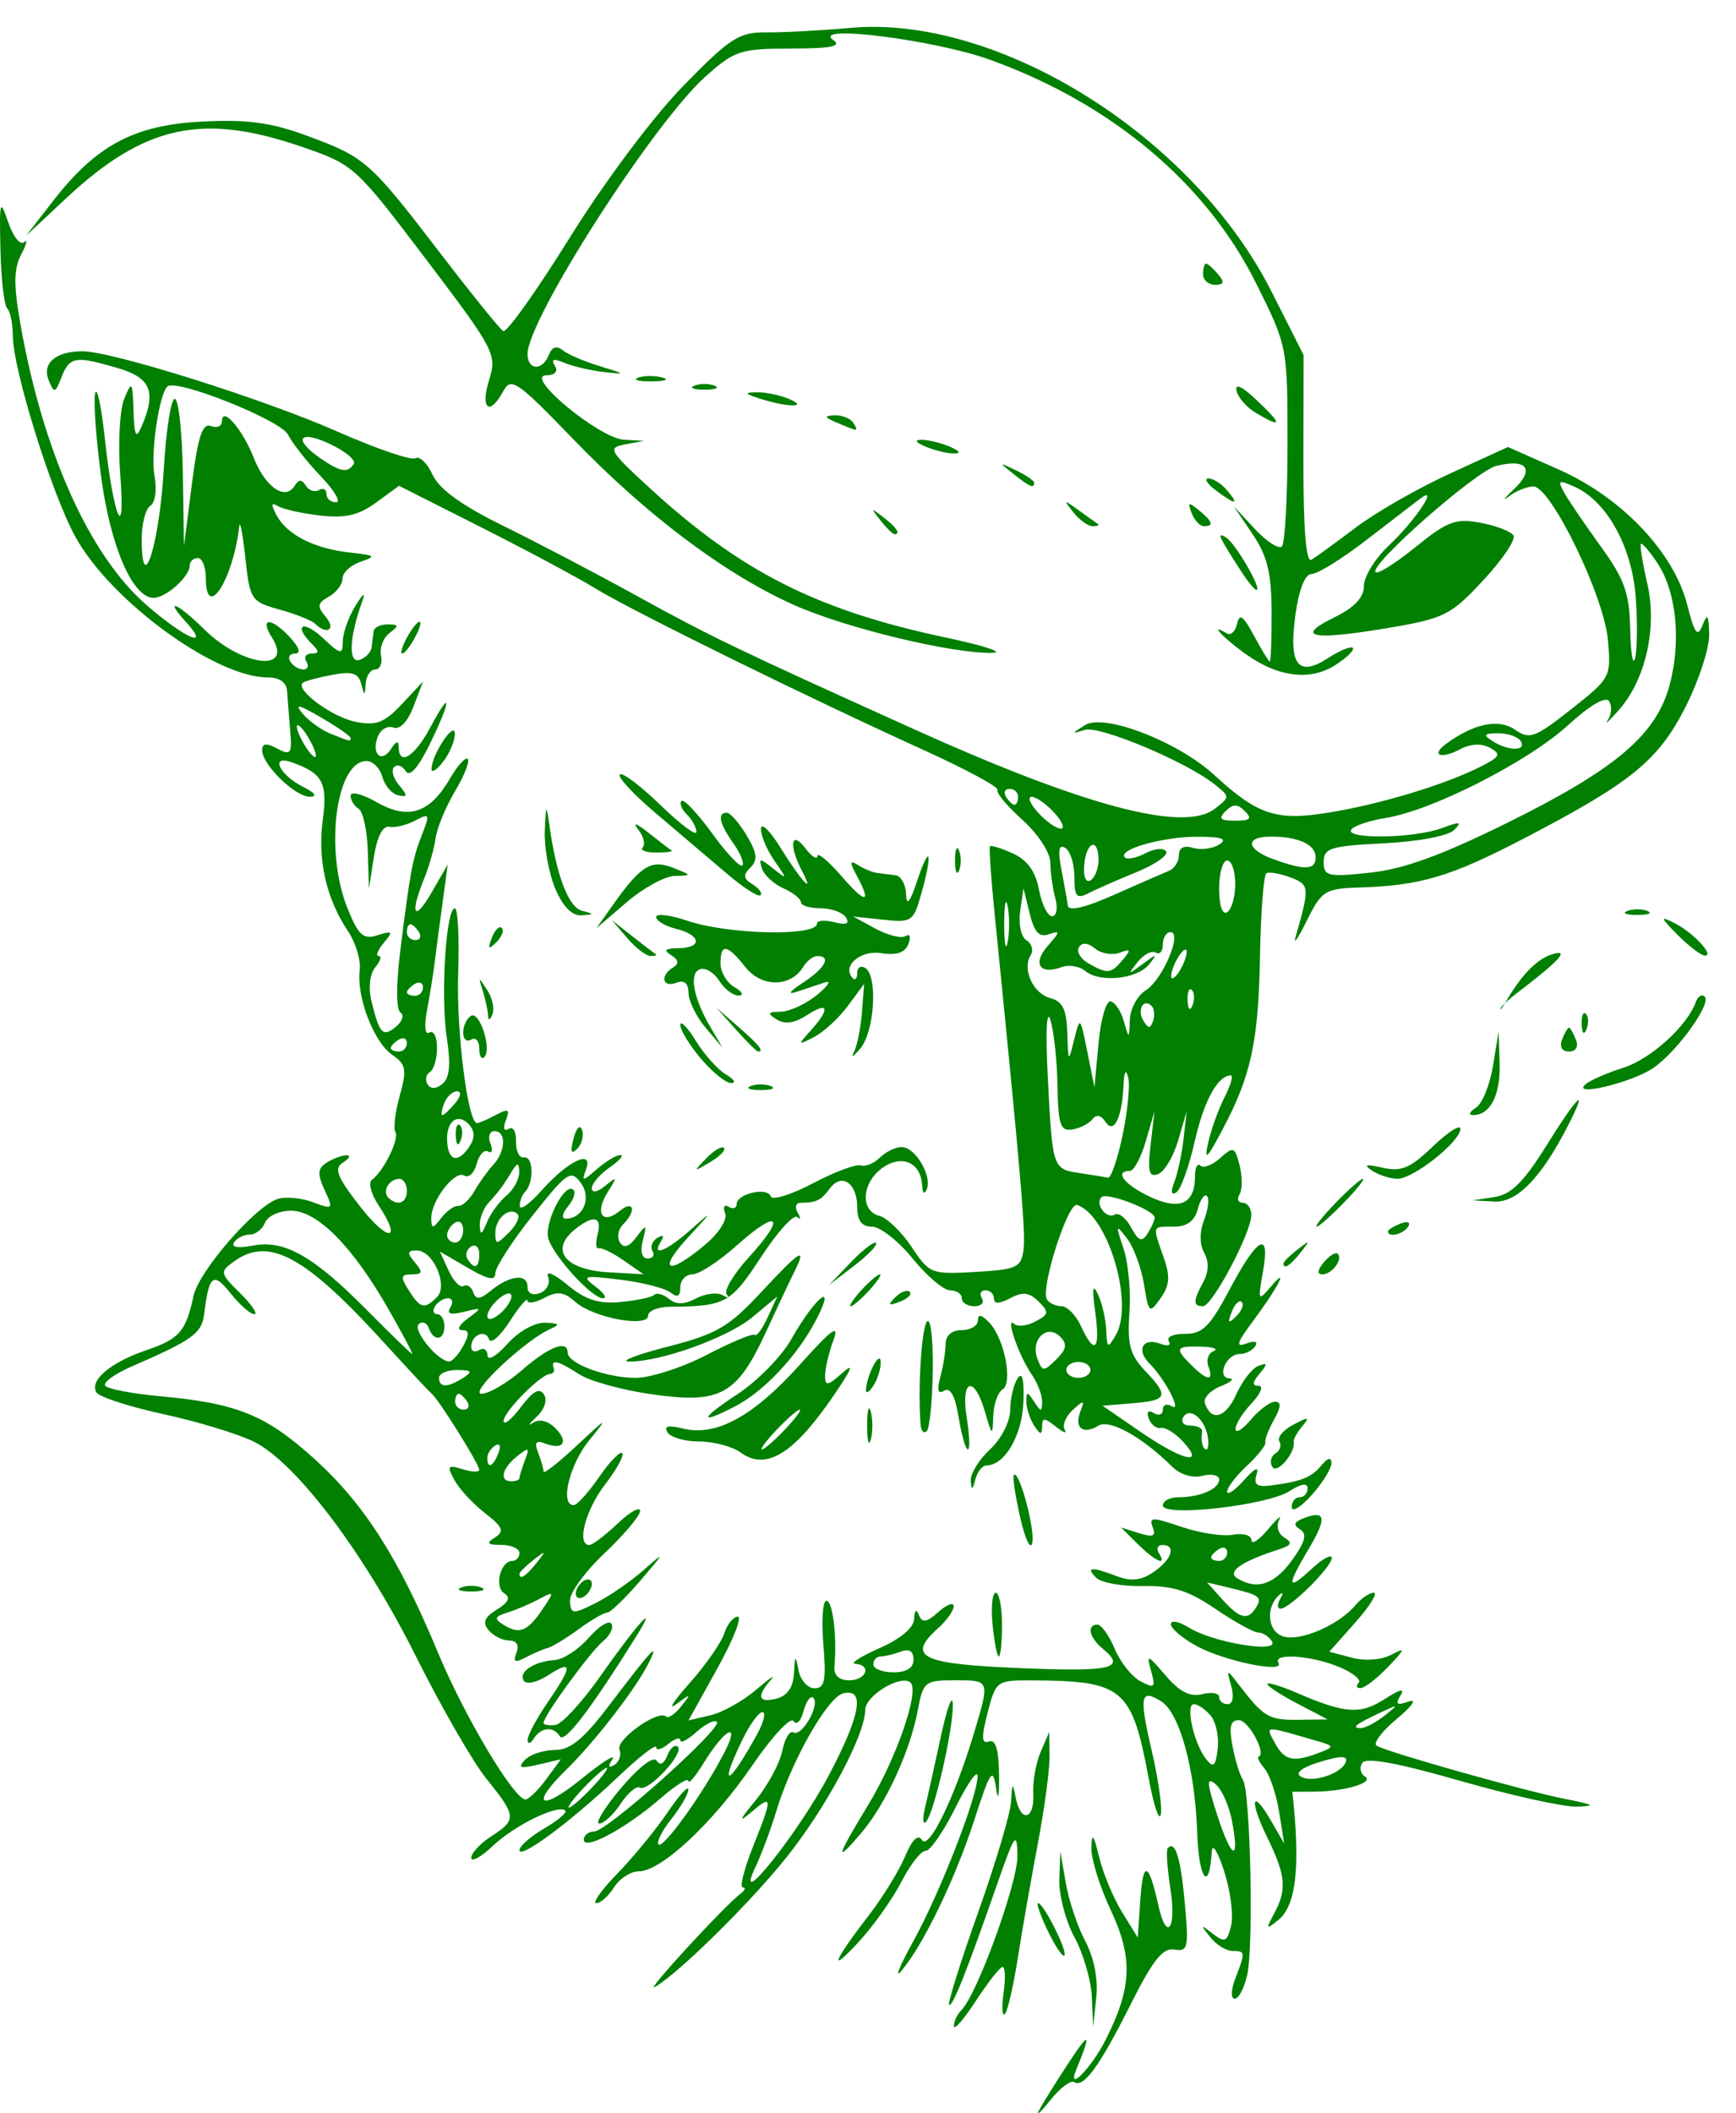 <?xml version="1.0"?><svg width="509.749" height="620.298" xmlns="http://www.w3.org/2000/svg">
 <title>old man</title>

 <g>
  <title>Layer 1</title>
  <g id="layer1">
   <path fill="#007f00" id="path2404" d="m305.138,619.411c1.002,-1.928 4.935,-8.236 8.74,-14.018c6.158,-9.357 6.66,-8.859 2.149,2.136c-2.85,6.946 4.36,-0.357 8.607,-8.719c7.76,-15.278 8.115,-24.078 1.534,-38.065c-3.259,-6.927 -5.829,-15.222 -5.711,-18.435c0.164,-4.47 0.695,-3.826 2.264,2.744c1.128,4.722 4.144,11.99 6.702,16.153l4.652,7.568l0.8,-11.48c0.788,-11.302 2.443,-10.685 5.242,1.954c2.426,10.952 5.406,7.057 3.575,-4.673c-0.953,-6.104 -1.315,-11.536 -0.806,-12.071c2.215,-2.329 3.79,2.741 5.02,16.156c1.201,13.101 0.927,14.315 -3.065,13.619c-3.368,-0.588 -6.319,3.095 -12.742,15.899c-9.238,18.416 -13.837,24.76 -16.686,23.018c-1.038,-0.635 -4.185,1.742 -6.992,5.283c-2.807,3.54 -4.284,4.86 -3.282,2.933zm-25.048,-24.649c-0.021,-1.349 0.966,-3.452 2.192,-4.673c4.681,-4.661 16.639,-37.637 16.479,-45.443c-0.149,-7.257 -0.81,-6.336 -5.871,8.177c-9.041,25.927 -13.272,36.563 -14.185,35.66c-0.466,-0.461 3.366,-12.673 8.515,-27.137c5.15,-14.464 9.507,-29.133 9.684,-32.597c0.281,-5.507 0.45,-5.638 1.345,-1.042c1.454,7.467 5.562,6.534 5.146,-1.168c-0.191,-3.534 0.788,-9.054 2.174,-12.266l2.521,-5.841l0.103,7.009c0.057,3.855 -1.492,15.42 -3.441,25.701c-1.949,10.28 -4.609,25.462 -5.911,33.736c-1.302,8.275 -3.01,15.635 -3.795,16.355c-0.786,0.72 -0.945,-2.107 -0.355,-6.284c0.59,-4.176 0.46,-7.586 -0.289,-7.577c-0.749,0.009 -4.268,4.478 -7.819,9.93c-3.551,5.452 -6.473,8.809 -6.494,7.46zm40.505,-8.653c-0.218,-4.824 -2.522,-12.693 -5.12,-17.489c-2.598,-4.795 -4.59,-12.414 -4.427,-16.93l0.296,-8.212l1.62,9.346c0.891,5.14 3.475,12.826 5.742,17.079c2.524,4.736 3.766,11.076 3.204,16.355l-0.918,8.621l-0.397,-8.77zm42.168,-5.401c2.962,-7.709 2.925,-8.025 -0.95,-8.025c-1.789,0 -4.711,-1.84 -6.494,-4.089c-2.92,-3.684 -2.842,-3.779 0.794,-0.962c3.527,2.733 4.205,2.438 5.378,-2.336c0.739,-3.005 -0.175,-10.194 -2.031,-15.977c-1.855,-5.783 -3.495,-8.411 -3.643,-5.841c-0.709,12.282 -3.815,8.307 -4.272,-5.467c-0.621,-18.697 -5.157,-35.208 -10.607,-38.61c-6.083,-3.796 -6.502,-1.556 -2.73,14.595c1.911,8.186 3.097,16.591 2.635,18.678c-0.462,2.087 -2.02,-2.514 -3.463,-10.224c-5.081,-27.156 -7.433,-29.106 -35.197,-29.179c-9.436,-0.025 -9.827,0.28 -12.191,9.491c-1.861,7.254 -1.768,9.261 0.392,8.441c1.941,-0.737 2.876,2.334 2.968,9.758c0.082,6.589 -0.269,8.088 -0.896,3.825c-0.906,-6.155 -1.676,-5.017 -6.324,9.346c-5.608,17.328 -14.928,36.639 -21.426,44.392c-2.154,2.57 -0.625,-1.271 3.397,-8.537c7.916,-14.298 19.089,-43.016 18.945,-48.695c-0.049,-1.933 -2.971,2.268 -6.494,9.336c-3.523,7.068 -7.468,12.777 -8.767,12.688c-1.299,-0.089 -4.487,3.981 -7.084,9.045c-2.598,5.064 -8.25,13.022 -12.56,17.685c-9.055,9.796 -7.481,5.762 3.138,-8.04c4.024,-5.23 8.745,-12.924 10.493,-17.097c2.066,-4.935 3.791,-6.604 4.933,-4.776c1.984,3.176 9.595,-12.422 15.243,-31.239c4.76,-15.859 4.835,-15.65 -5.634,-15.65c-8.747,0 -9.26,0.416 -10.813,8.762c-2.231,11.991 -9.406,27.59 -16.559,36.001c-7.974,9.376 -7.497,7.41 1.977,-8.157c8.209,-13.487 15.098,-33.294 12.481,-35.883c-2.673,-2.644 -13.323,3.731 -13.347,7.99c-0.041,7.408 -11.569,28.909 -23.352,43.556c-10.912,13.564 -31.802,34.08 -38.49,37.801c-2.972,1.654 20.481,-23.841 25.262,-27.461c1.299,-0.983 1.58,-1.804 0.625,-1.824c-0.955,-0.02 0.373,-5.332 2.952,-11.804c5.908,-14.83 5.864,-15.657 -0.542,-10.205c-3.795,3.229 -3.436,2.277 1.306,-3.469c3.595,-4.356 7.14,-10.91 7.879,-14.565c0.739,-3.655 2.223,-6.107 3.299,-5.449c2.388,1.46 7.889,-8.096 5.832,-10.131c-0.806,-0.798 -2.102,0.958 -2.88,3.902c-0.778,2.944 -2.101,4.254 -2.94,2.911c-0.839,-1.343 -6.27,4.489 -12.07,12.961c-11.658,17.028 -26.787,31.141 -33.384,31.141c-2.353,0 -5.605,2.103 -7.227,4.673c-1.622,2.57 -3.972,4.673 -5.222,4.673c-1.25,0 1.559,-3.943 6.242,-8.762c4.683,-4.819 11.274,-12.851 14.648,-17.849c3.374,-4.998 6.134,-8.031 6.134,-6.74c0,1.291 -2.246,5.173 -4.992,8.627c-2.746,3.454 -4.442,6.823 -3.77,7.489c1.382,1.368 13.101,-14.964 19.252,-26.829c4.96,-9.568 0.34,-7.356 -5.949,2.848c-2.487,4.036 -4.527,6.441 -4.532,5.344c-0.005,-1.097 -3.742,1.249 -8.306,5.213c-10.036,8.718 -22.402,15.358 -22.402,12.028c0,-1.318 1.37,-2.396 3.045,-2.396c3.738,0 37.814,-30.446 36.04,-32.201c-0.7,-0.692 -3.404,0.65 -6.009,2.983c-2.606,2.333 -4.737,3.424 -4.737,2.425c0,-0.999 -1.594,-0.508 -3.542,1.092c-1.948,1.6 -3.542,2.031 -3.542,0.958c0,-1.073 -5.048,2.847 -11.217,8.711c-13.736,13.057 -28.928,24.34 -28.928,21.485c0,-1.161 3.262,-4.016 7.248,-6.346c3.986,-2.33 6.79,-4.689 6.231,-5.242c-1.996,-1.975 -14.771,4.2 -21.154,10.224c-3.572,3.371 -6.494,5.002 -6.494,3.625c0,-1.378 2.657,-4.227 5.904,-6.332c7.51,-4.868 7.427,-5.859 -1.412,-16.833c-4.024,-4.996 -13.355,-21.188 -20.737,-35.984c-15.076,-30.217 -35.127,-56.793 -47.515,-62.974c-4.546,-2.268 -16.48,-5.909 -26.52,-8.091c-10.04,-2.182 -18.933,-5.052 -19.762,-6.378c-2.187,-3.502 4.083,-8.824 14.615,-12.407c9.74,-3.313 11.662,-5.524 13.895,-15.979c1.552,-7.27 18.192,-26.39 24.762,-28.453c2.306,-0.724 6.948,-0.28 10.315,0.986c5.918,2.226 6.031,2.105 3.398,-3.612c-2.191,-4.758 -2.058,-6.333 0.684,-8.049c1.874,-1.173 4.471,-2.133 5.769,-2.133c1.299,0 0.843,0.951 -1.012,2.112c-2.75,1.722 -1.878,4.051 4.723,12.604c8.339,10.806 12.86,10.829 5.708,0.03c-2.207,-3.333 -3.104,-6.716 -1.993,-7.518c3.431,-2.477 8.148,-12.059 6.912,-14.039c-0.645,-1.032 -0.069,-5.829 1.279,-10.659c2.153,-7.714 1.877,-9.181 -2.269,-12.054c-5.396,-3.739 -10.469,-17.022 -9.486,-24.838c0.366,-2.908 -1.187,-8.05 -3.451,-11.426c-6.372,-9.504 -8.959,-20.883 -7.405,-32.576c1.465,-11.031 -0.005,-13.764 -9.142,-16.998c-6.395,-2.263 -3.643,3.675 3.336,7.198c3.594,1.814 4.335,2.899 1.996,2.921c-4.292,0.04 -13.99,-9.411 -13.99,-13.633c0,-2.068 1.221,-2.206 4.443,-0.499c3.967,2.101 4.374,1.546 3.801,-5.175c-0.353,-4.14 -0.759,-9.367 -0.901,-11.616c-0.167,-2.637 -2.191,-4.089 -5.699,-4.089c-15.38,0 -46.143,-22.481 -56.482,-41.276c-7.005,-12.733 -18.368,-49.271 -18.368,-59.061c0,-3.497 -0.739,-7.09 -1.643,-7.984c-0.903,-0.894 -1.802,-8.692 -1.996,-17.328c-0.324,-14.413 -0.136,-15.068 2.291,-7.973c1.455,4.252 3.559,6.88 4.677,5.841c1.118,-1.039 0.734,0.576 -0.852,3.59c-2.212,4.202 -2.273,8.954 -0.261,20.387c6.596,37.475 20.234,67.908 36.958,82.473c11.411,9.938 19.186,13.275 11.596,4.977c-6.623,-7.241 -2.389,-5.509 5.419,2.217c11.093,10.976 26.449,12.793 19.857,2.35c-3.763,-5.961 -0.061,-5.889 5.423,0.106c2.652,2.9 3.186,4.673 1.407,4.673c-1.577,0 -2.21,1.051 -1.407,2.336c0.803,1.285 2.522,2.336 3.821,2.336c1.299,0 1.705,-1.051 0.902,-2.336c-0.803,-1.285 -0.122,-2.336 1.514,-2.336c2.312,0 2.343,-0.623 0.139,-2.804c-5.57,-5.511 -2.717,-7.248 3.07,-1.869c5.491,5.104 5.91,5.173 5.987,0.991c0.046,-2.473 1.713,-7.124 3.705,-10.337c2.354,-3.797 3.035,-4.206 1.944,-1.168c-3.761,10.473 -4.09,18.15 -0.732,17.042c1.795,-0.592 3.397,-2.303 3.559,-3.802c0.162,-1.499 0.428,-3.602 0.59,-4.673c0.162,-1.071 2.03,-1.947 4.15,-1.947c3.255,0 3.333,0.394 0.504,2.531c-1.843,1.392 -2.968,4.371 -2.501,6.62c0.467,2.249 -0.291,4.089 -1.685,4.089c-1.394,0 -2.658,1.84 -2.809,4.089c-0.253,3.781 -0.354,3.788 -1.337,0.089c-0.83,-3.124 -2.708,-3.69 -8.582,-2.585c-4.135,0.778 -7.991,1.818 -8.569,2.312c-2.333,1.995 8.63,10.095 15.505,11.455c6.084,1.204 8.432,0.307 13.585,-5.192l6.23,-6.647l-2.804,7.349c-1.702,4.462 -4.019,6.888 -5.898,6.174c-1.702,-0.646 -3.766,0.557 -4.587,2.673c-1.983,5.112 1.113,7.948 3.906,3.579c1.488,-2.328 2.209,-2.494 2.233,-0.516c0.071,5.704 4.714,2.794 9.321,-5.841c6.367,-11.932 6.134,-7.928 -0.301,5.177c-3.344,6.81 -5.814,9.552 -6.956,7.723c-0.974,-1.559 -2.512,-2.103 -3.417,-1.207c-0.905,0.896 -0.252,3.29 1.452,5.321c2.581,3.077 2.538,3.573 -0.254,2.977c-1.843,-0.394 -3.931,-2.819 -4.639,-5.389c-0.708,-2.57 -2.802,-4.673 -4.653,-4.673c-9.018,0 -12.419,26.341 -5.583,43.245c3.227,7.979 4.611,9.215 8.837,7.888c4.435,-1.393 4.64,-1.132 1.788,2.268c-1.772,2.113 -2.431,3.842 -1.463,3.842c0.967,0 0.52,1.477 -0.993,3.281c-1.637,1.952 -2.1,5.975 -1.143,9.93c2.334,9.644 3.342,10.705 7.182,7.552c1.894,-1.555 2.49,-3.446 1.323,-4.202c-1.241,-0.804 -1.276,-8.161 -0.085,-17.729c2.959,-23.78 3.624,-27.337 6.449,-34.526c2.367,-6.022 2.219,-6.314 -2.043,-4.057c-2.526,1.338 -5.95,2.155 -7.609,1.817c-1.871,-0.382 -3.572,2.93 -4.483,8.73l-1.468,9.346l-0.335,-10.96c-0.184,-6.028 -1.398,-11.61 -2.697,-12.404c-1.299,-0.794 -2.361,-2.537 -2.361,-3.873c0,-1.336 3.454,-0.462 7.675,1.943c9.286,5.29 15.588,3.256 21.503,-6.941c2.217,-3.822 4.572,-6.413 5.233,-5.758c0.662,0.655 -1.031,4.936 -3.761,9.514c-2.73,4.578 -5.287,10.756 -5.681,13.729c-0.394,2.973 -1.923,8.364 -3.397,11.982c-4.272,10.485 -2.917,12.867 2.239,3.937l4.721,-8.177l-1.59,11.682c-0.874,6.425 -1.914,14.311 -2.311,17.523c-0.397,3.213 -1.387,9.362 -2.2,13.664c-0.879,4.651 -0.58,7.274 0.738,6.468c1.219,-0.746 2.217,1.273 2.217,4.485c0,3.213 -0.947,6.42 -2.105,7.128c-1.158,0.708 -1.462,2.317 -0.675,3.575c0.921,1.474 2.482,1.424 4.39,-0.143c2.088,-1.715 2.457,-5.707 1.252,-13.548c-1.86,-12.102 -0.245,-37.986 2.37,-37.986c0.893,0 1.333,8.674 0.978,19.275c-0.566,16.907 2.835,43.808 5.539,43.808c0.528,0 2.992,-1.076 5.475,-2.39c3.755,-1.988 4.257,-1.727 2.986,1.551c-0.908,2.34 -0.575,3.359 0.818,2.507c1.299,-0.794 2.269,0.861 2.172,3.705c-0.096,2.827 0.971,4.938 2.372,4.69c2.738,-0.484 2.939,7.483 0.256,10.138c-0.892,0.883 -1.579,2.744 -1.526,4.136c0.053,1.392 2.975,-0.712 6.494,-4.675c7.657,-8.624 15.194,-12.176 12.962,-6.11c-1.345,3.656 -1.088,3.646 3.258,-0.119c2.595,-2.249 5.669,-4.089 6.83,-4.089c1.161,0 -0.251,1.637 -3.138,3.637c-2.887,2 -5.248,4.758 -5.248,6.127c0,1.475 1.599,1.183 3.922,-0.717c3.581,-2.928 3.64,-2.759 0.68,1.944c-3.846,6.11 -1.511,9.612 3.607,5.41c4.117,-3.381 4.951,0.017 0.971,3.955c-1.445,1.43 -1.875,3.806 -0.954,5.28c1.159,1.856 2.657,1.38 4.872,-1.549c2.969,-3.926 3.102,-3.852 1.859,1.028c-0.82,3.222 -0.264,5.257 1.438,5.257c1.527,0 2.165,-0.979 1.418,-2.175c-0.747,-1.196 -0.114,-2.936 1.406,-3.866c1.727,-1.056 2.132,-0.678 1.08,1.007c-2.989,4.785 1.68,2.873 9.091,-3.723c6.237,-5.551 6.112,-5.235 -0.924,2.336c-9.347,10.058 -6.423,11.731 4.545,2.6c4.283,-3.566 6.855,-7.55 6.112,-9.467c-0.71,-1.83 -0.24,-2.672 1.051,-1.883c1.284,0.785 2.334,0.437 2.334,-0.774c0,-3.049 9.04,-5.121 9.993,-2.291c0.425,1.263 5.989,-0.447 12.364,-3.801c6.375,-3.354 12.71,-5.728 14.078,-5.277c1.368,0.451 3.901,-0.578 5.629,-2.288c1.728,-1.71 4.622,-3.108 6.432,-3.108c3.943,0 8.955,8.465 7.338,12.396c-0.668,1.624 -1.225,1.201 -1.334,-1.012c-0.332,-6.78 -5.827,-9.32 -11.564,-5.344c-6.182,4.284 -6.785,12.666 -1.02,14.159c2.273,0.589 6.541,4.708 9.485,9.154c5.196,7.846 5.744,8.06 18.715,7.311c12.11,-0.699 13.434,-1.304 14.128,-6.452c0.674,-5 -0.817,-22.331 -8.529,-99.136c-1.032,-10.28 -1.625,-18.994 -1.318,-19.363c0.308,-0.369 3.335,0.58 6.729,2.11c4.226,1.905 6.637,5.245 7.652,10.601c0.816,4.301 2.551,7.82 3.857,7.82c1.31,0 1.736,-2.357 0.95,-5.257c-0.783,-2.891 -1.438,-7.597 -1.456,-10.457c-0.018,-2.932 -3.61,-8.422 -8.236,-12.587c-4.512,-4.063 -7.804,-8.031 -7.314,-8.818c0.489,-0.787 -9.368,-6.086 -21.905,-11.776c-33.844,-15.358 -85.499,-40.784 -96.124,-47.313c-5.127,-3.151 -20.202,-11.221 -33.5,-17.933l-24.179,-12.204l-6.716,4.913c-5.108,3.736 -9.043,4.648 -16.431,3.809c-5.343,-0.607 -10.94,-1.853 -12.437,-2.769c-1.995,-1.22 -2.077,-0.471 -0.309,2.798c3.077,5.689 11.149,9.734 21.672,10.862c7.291,0.781 7.639,1.097 2.952,2.68c-2.922,0.987 -5.313,3.197 -5.313,4.911c0,1.714 -1.809,4.118 -4.021,5.342c-3.391,1.877 -3.53,2.811 -0.892,5.957c3.076,3.667 0.305,5.406 -3.152,1.978c-0.972,-0.964 -5.666,-2.832 -10.43,-4.151c-8.36,-2.315 -8.711,-2.845 -10.048,-15.187c-0.762,-7.033 -1.565,-11.211 -1.784,-9.283c-1.788,15.739 -9.818,28.16 -9.818,15.187c0,-3.213 -1.063,-5.841 -2.361,-5.841c-1.299,0 -2.361,0.976 -2.361,2.17c0,3.254 -6.976,9.513 -10.603,9.513c-6.157,0 -12.647,-14.949 -15.41,-35.494c-1.501,-11.156 -2.298,-22.191 -1.772,-24.521c0.526,-2.33 1.813,3.649 2.86,13.287c2.527,23.253 6.125,31.632 4.515,10.514c-0.686,-8.995 -0.161,-18.983 1.167,-22.196c2.252,-5.45 2.435,-5.215 2.729,3.505c0.251,7.428 0.732,8.387 2.345,4.673c4.424,-10.185 2.792,-14.319 -6.768,-17.153c-12.596,-3.734 -14.341,-3.467 -16.686,2.551c-1.895,4.862 -2.181,4.932 -3.81,0.932c-2.005,-4.923 2.044,-8.434 9.791,-8.49c8.576,-0.062 53.188,13.96 74.912,23.546c11.459,5.056 21.816,8.594 23.014,7.861c1.198,-0.733 3.463,1.456 5.032,4.864c1.943,4.22 8.538,8.988 20.673,14.949c9.801,4.814 27.429,14.053 39.174,20.532c21.744,11.995 29.295,15.627 81.37,39.138c50.273,22.697 79.383,30.418 88.416,23.45c4.538,-3.5 4.538,-3.573 0,-7.188c-8.357,-6.658 -33.8,-17.339 -38.118,-16.002c-4.024,1.246 -4.021,1.171 0.046,-1.403c5.582,-3.534 27.239,4.808 37.899,14.598c12.839,11.791 18.211,13.574 33.491,11.113c15.107,-2.433 33.98,-8.114 44.564,-13.415c5.929,-2.97 6.348,-3.76 2.983,-5.623c-2.513,-1.391 -5.691,-1.228 -8.872,0.456c-5.606,2.968 -8.615,1.742 -4.019,-1.637c8.099,-5.956 15.426,-7.466 20.192,-4.164c4.309,2.986 5.824,2.437 16.518,-5.988c11.59,-9.13 11.759,-9.449 10.783,-20.4c-1.146,-12.872 -16.739,-44.953 -21.864,-44.983c-1.846,-0.011 -5.086,1.294 -7.2,2.901c-2.114,1.606 -1.409,0.612 1.568,-2.209c6.125,-5.806 3.665,-8.957 -5.262,-6.741c-6.021,1.495 -37.499,29.205 -35.464,31.218c0.651,0.644 5.97,-2.709 11.82,-7.451c9.285,-7.527 11.696,-8.426 18.978,-7.074c4.588,0.852 8.953,2.527 9.701,3.724c0.747,1.196 -3.245,7.123 -8.873,13.169c-9.549,10.261 -11.41,11.194 -27.898,13.984c-22.242,3.764 -27.71,2.734 -16.002,-3.013c6.082,-2.985 8.856,-5.904 8.856,-9.318c0,-2.734 3.279,-8.059 7.288,-11.833c7.965,-7.5 15.13,-18.319 9.039,-13.648c-1.836,1.408 -9.013,6.928 -15.948,12.266c-6.935,5.338 -14.009,9.706 -15.718,9.706c-1.947,0 -3.727,4.447 -4.763,11.9c-2.056,14.792 0.728,18.518 9.56,12.793c3.426,-2.221 6.702,-3.571 7.279,-3c0.577,0.571 -1.689,2.813 -5.035,4.983c-7.536,4.885 -17.124,3.633 -26.891,-3.511c-6.714,-4.911 -10.265,-8.888 -5.134,-5.751c1.201,0.734 2.582,-0.518 3.071,-2.783c0.685,-3.178 1.817,-2.386 4.962,3.476c2.241,4.176 4.334,7.593 4.651,7.593c0.317,0 0.555,-6.571 0.53,-14.603c-0.036,-11.376 -1.268,-16.409 -5.576,-22.78l-5.53,-8.177l6.241,6.695c3.433,3.682 6.984,5.96 7.891,5.063c0.908,-0.898 1.65,-14.476 1.65,-30.175c0,-28.489 -0.017,-28.578 -9.26,-47.118c-14.662,-29.41 -42.521,-52.772 -78.218,-65.592c-16.254,-5.837 -52.517,-10.397 -45.945,-5.778c2.651,1.864 -0.465,2.499 -12.391,2.526c-14.878,0.033 -16.541,0.579 -25.106,8.235c-15.29,13.667 -52.239,71.281 -52.239,81.456c0,4.804 4.417,4.971 6.254,0.237c0.908,-2.342 2.3,-2.815 4.058,-1.379c1.472,1.202 6.395,3.316 10.941,4.699c7.665,2.331 7.751,2.455 1.181,1.709c-3.896,-0.442 -9.118,-1.657 -11.604,-2.7c-3.201,-1.343 -4.022,-1.098 -2.812,0.838c1.058,1.694 0.083,2.771 -2.564,2.833c-6.547,0.153 15.673,18.507 22.885,18.904l5.904,0.324l-5.582,1.047c-5.23,0.981 -4.784,1.781 7.084,12.685c26.875,24.692 49.267,36.011 87.053,44.002c11.04,2.335 17.264,4.35 13.831,4.479c-11.352,0.425 -43.109,-7.205 -58.371,-14.024c-20.296,-9.069 -43.195,-26.265 -64.883,-48.724c-16.483,-17.07 -18.219,-18.26 -20.498,-14.048c-4.023,7.438 -6.812,5.273 -4.172,-3.238c2.352,-7.583 1.748,-8.741 -18.522,-35.487c-20.685,-27.293 -21.151,-27.716 -36.304,-32.953c-29.388,-10.157 -46.366,-6.45 -69.483,15.171l-11.627,10.875l7.855,-10.133c12.754,-16.452 23.884,-22.379 43.905,-23.379c13.357,-0.667 20.159,0.266 30.912,4.24c16.936,6.26 18.269,7.438 38.955,34.431c9.165,11.959 17.47,22.237 18.457,22.84c0.987,0.603 9.81,-11.784 19.608,-27.527c10.221,-16.423 24.397,-35.365 33.258,-44.439c13.829,-14.162 16.381,-15.805 24.416,-15.72c4.935,0.052 16.01,-0.542 24.61,-1.32c43.505,-3.935 100.677,31.822 123.69,77.361l9.446,18.691l-0.055,30.768c-0.036,20.386 0.76,30.275 2.362,29.308c1.329,-0.803 7.198,-5.073 13.043,-9.488c5.845,-4.415 18.284,-11.535 27.644,-15.822l17.017,-7.794l14.978,6.649c18.462,8.196 33.732,24.287 37.648,39.673c2.167,8.517 3.038,9.683 4.487,6.018c1.447,-3.657 1.831,-3.134 1.965,2.673c0.091,3.971 -3.011,13.51 -6.894,21.198c-8.011,15.861 -15.974,22.331 -47.881,38.902c-21.361,11.094 -29.998,13.644 -48.146,14.214c-9.863,0.31 -10.888,0.96 -15.182,9.631c-2.533,5.115 -4.052,7.362 -3.376,4.994c4.224,-14.789 4.164,-15.486 -1.491,-17.599c-3.061,-1.143 -6.226,-1.698 -7.035,-1.231c-0.808,0.466 -1.65,11.119 -1.871,23.674c-0.451,25.707 -2.55,35.554 -10.973,51.491c-4.583,8.672 -5.508,9.544 -4.289,4.045c0.855,-3.855 3.026,-9.901 4.825,-13.434c1.799,-3.534 2.637,-6.425 1.861,-6.425c-3.852,0 -7.921,7.464 -10.652,19.535c-1.665,7.363 -4.091,14.038 -5.391,14.833c-1.474,0.901 -1.692,-0.237 -0.58,-3.027c0.981,-2.46 2.205,-8.152 2.721,-12.649l0.938,-8.177l-2.512,8.585c-1.381,4.722 -4.027,9.16 -5.879,9.863c-2.689,1.021 -3.135,-0.706 -2.215,-8.585l1.152,-9.863l-2.55,8.762c-1.402,4.819 -3.507,8.762 -4.677,8.762c-4.757,0 -1.64,4.037 5.844,7.568c8.824,4.163 13.282,2.12 13.282,-6.089c0,-2.527 0.711,-3.892 1.579,-3.032c0.869,0.859 3.475,-0.135 5.792,-2.209c3.927,-3.516 4.315,-3.367 5.727,2.198c0.833,3.284 0.82,7.082 -0.028,8.44c-0.848,1.358 -0.417,2.469 0.958,2.469c1.375,0 2.501,1.612 2.501,3.582c0,5.177 -11.463,26.791 -14.209,26.791c-2.955,0 -2.925,-1.528 0.14,-7.194c1.577,-2.915 1.661,-5.965 0.236,-8.485c-1.378,-2.436 -1.391,-6.107 -0.034,-9.639c1.206,-3.137 1.589,-6.301 0.851,-7.03c-0.737,-0.729 -1.954,0.993 -2.703,3.829c-0.924,3.497 -3.173,5.155 -6.991,5.155c-6.53,0 -6.37,-0.466 -3.068,8.905c2.012,5.712 1.827,8.302 -0.867,12.107c-3.291,4.649 -3.484,4.489 -4.865,-4.058c-0.791,-4.894 -3.043,-10.974 -5.005,-13.51c-3.294,-4.259 -3.371,-4.032 -1.009,2.974c1.407,4.172 2.189,12.672 1.739,18.887c-0.666,9.193 0.173,12.345 4.495,16.897c7.203,7.587 6.758,8.799 -3.542,9.642l-8.855,0.725l11.052,7.593c12.477,8.572 19.197,10.173 12.647,3.013c-2.304,-2.519 -5.258,-4.359 -6.565,-4.089c-1.307,0.27 -2.912,-0.969 -3.567,-2.754c-0.73,-1.988 -0.158,-2.614 1.476,-1.614c1.467,0.897 2.668,0.456 2.668,-0.981c0,-1.437 1.169,-1.898 2.597,-1.024c3.233,1.977 -1.99,-8.054 -6.534,-12.55c-4.008,-3.965 -1.911,-7.734 3.219,-5.786c2.174,0.825 3.247,0.492 2.462,-0.765c-0.765,-1.225 1.378,-2.193 4.763,-2.149c5.092,0.065 7.33,-2.141 12.96,-12.772c8.348,-15.763 12.132,-17.858 9.94,-5.502c-1.538,8.667 -1.448,8.831 2.383,4.334c5.608,-6.583 1.773,0.733 -5.425,10.348c-4.66,6.225 -5.082,7.664 -1.89,6.452c2.45,-0.93 3.525,-0.628 2.664,0.75c-0.794,1.27 -2.86,2.31 -4.593,2.31c-3.979,0 -6.886,6.957 -2.991,7.157c1.583,0.081 0.398,1.132 -2.633,2.333c-3.031,1.202 -5.09,3.435 -4.575,4.963c1.861,5.524 6.114,4.315 9.217,-2.621c1.743,-3.897 4.662,-7.651 6.486,-8.344c2.716,-1.031 2.776,-0.615 0.332,2.299c-2.151,2.564 -2.219,3.558 -0.242,3.558c1.508,0 0.576,2.301 -2.072,5.113c-2.648,2.812 -4.78,6.229 -4.736,7.593c0.043,1.364 2.073,0.114 4.511,-2.777c2.438,-2.891 5.628,-5.257 7.089,-5.257c1.882,0 1.797,1.533 -0.29,5.257c-1.62,2.891 -2.767,5.906 -2.549,6.699c0.218,0.793 -2.212,3.868 -5.402,6.832c-3.19,2.965 -5.799,6.375 -5.799,7.578c0,1.203 2.214,-0.294 4.921,-3.328c3.215,-3.604 4.499,-4.176 3.703,-1.65c-0.911,2.892 0.08,3.702 3.935,3.215c9.136,-1.153 12.163,-2.338 15.105,-5.912c1.856,-2.255 2.912,-2.51 2.96,-0.714c0.041,1.535 -2.548,5.74 -5.754,9.346c-3.206,3.605 -5.863,5.241 -5.904,3.635c-0.041,-1.606 0.988,-2.92 2.287,-2.92c1.299,0 2.361,-1.172 2.361,-2.605c0,-1.676 -1.894,-1.388 -5.313,0.808c-6.56,4.214 -37.193,7.672 -37.193,4.199c0,-1.321 2.038,-2.401 4.53,-2.401c6.403,0 12.001,-2.423 12.001,-5.195c0,-1.297 -2.204,-1.789 -4.898,-1.092c-2.903,0.751 -6.523,-0.34 -8.887,-2.68c-8.848,-8.754 -18.375,-14.056 -21.654,-12.05c-4.497,2.75 -7.188,0.683 -5.333,-4.098c1.353,-3.488 1.099,-3.546 -2.217,-0.509c-2.059,1.885 -3.12,4.479 -2.358,5.765c0.762,1.285 -0.412,0.893 -2.609,-0.87c-3.387,-2.718 -4.001,-2.718 -4.032,0c-0.028,2.519 -0.527,2.455 -2.325,-0.298c-1.259,-1.928 -2.289,-5.082 -2.289,-7.009c0,-3.115 0.254,-3.115 2.289,0c2.025,3.1 2.293,3.093 2.325,-0.064c0.02,-1.963 -1.415,-5.643 -3.188,-8.177c-3.648,-5.215 -7.76,-17.181 -5.024,-14.62c0.982,0.919 3.795,0.605 6.253,-0.696c3.972,-2.103 4.075,-2.755 0.926,-5.871c-2.726,-2.697 -4.643,-2.922 -8.321,-0.974c-3.221,1.706 -4.779,1.742 -4.779,0.112c0,-1.33 -1.125,-2.419 -2.501,-2.419c-1.375,0 -1.844,1.051 -1.041,2.336c0.803,1.285 -0.197,2.336 -2.222,2.336c-2.025,0 -3.682,-1.051 -3.682,-2.336c0,-1.285 -1.544,-2.336 -3.431,-2.336c-1.887,0 -6.847,-4.206 -11.022,-9.346c-4.175,-5.14 -9.538,-9.346 -11.919,-9.346c-3.014,0 -4.328,-1.731 -4.328,-5.703c0,-7.08 -4.563,-10.215 -8.033,-5.52c-2.606,3.526 -4.016,4.214 -8.637,4.214c-1.375,0 -1.736,1.314 -0.802,2.921c0.934,1.606 0.863,2.174 -0.159,1.263c-1.022,-0.912 -5.804,4.383 -10.627,11.765c-8.886,13.602 -10.434,14.449 -26.647,14.566c-3.572,0.026 -6.494,1.194 -6.494,2.595c0,3.673 -16.165,0.652 -21.35,-3.991c-3.345,-2.995 -5.267,-3.244 -9.153,-1.186c-2.706,1.433 -4.937,1.779 -4.959,0.77c-0.022,-1.009 -2.357,1.748 -5.19,6.126c-2.832,4.378 -5.562,6.737 -6.066,5.242c-1.043,-3.096 -5.235,-1.286 -5.235,2.26c0,1.285 1.063,1.687 2.361,0.892c1.299,-0.794 2.395,-0.068 2.436,1.614c0.041,1.682 2.647,0.167 5.79,-3.367c3.277,-3.684 8.031,-6.355 11.142,-6.261c4.067,0.123 4.49,0.562 1.689,1.752c-7.303,3.103 -24.378,19.111 -20.385,19.111c2.137,0 7.516,-3.154 11.954,-7.009c7.918,-6.878 13.349,-8.932 13.349,-5.048c0,3.169 11.384,7.384 19.944,7.384c4.353,0 13.788,-3.057 20.967,-6.793c7.179,-3.736 13.49,-6.36 14.025,-5.831c0.535,0.529 2.241,-1.792 3.79,-5.157l2.818,-6.119l-7.269,6.052c-7.336,6.108 -27.385,13.29 -36.402,13.042c-2.687,-0.074 2.525,-2.045 11.581,-4.379c14.478,-3.732 17.827,-5.709 27.747,-16.383c11.181,-12.03 13.184,-13.192 9.239,-5.356c-1.123,2.231 -4.808,10.056 -8.188,17.388c-8.551,18.548 -13.341,21.196 -33.286,18.402c-8.736,-1.224 -18.422,-3.871 -21.523,-5.881c-6.19,-4.013 -8.48,-4.588 -7.576,-1.903c0.325,0.964 -0.121,1.752 -0.991,1.752c-2.702,0 -13.773,11.191 -13.694,13.842c0.041,1.382 2.317,-0.462 5.057,-4.099c3.551,-4.712 5.504,-5.777 6.796,-3.708c1.054,1.687 0.126,4.457 -2.217,6.612c-2.217,2.04 -2.682,2.815 -1.033,1.724c1.842,-1.22 4.344,-0.652 6.493,1.474c4.095,4.052 2.511,6.642 -2.824,4.616c-2.803,-1.064 -3.329,-0.4 -2.131,2.688c0.875,2.256 1.591,4.754 1.591,5.553c0,0.798 4.447,-2.705 9.883,-7.784c8.943,-8.357 9.28,-8.497 3.542,-1.463c-5.847,7.167 -8.709,19.117 -4.57,19.08c0.974,-0.009 4.315,-3.712 7.425,-8.23c3.11,-4.518 6.18,-7.693 6.823,-7.057c0.643,0.636 -1.635,4.795 -5.064,9.242c-5.765,7.477 -8.421,17.743 -4.591,17.743c0.903,0 4.622,-2.825 8.265,-6.278c3.643,-3.453 6.623,-5.125 6.623,-3.715c0,1.41 -4.706,7 -10.457,12.423c-5.751,5.423 -10.314,11.741 -10.139,14.039c0.295,3.879 0.834,3.922 7.505,0.598c3.953,-1.97 10.327,-6.353 14.165,-9.74c6.386,-5.635 6.298,-5.365 -1.037,3.187c-4.408,5.14 -8.788,9.346 -9.732,9.346c-0.945,0 -4.729,2.203 -8.409,4.895c-3.681,2.692 -7.755,5.162 -9.053,5.487c-1.299,0.326 -4.197,1.564 -6.441,2.752c-3.174,1.681 -3.773,1.37 -2.699,-1.399c0.854,-2.202 0.044,-3.559 -2.125,-3.559c-1.928,0 -4.644,-1.358 -6.036,-3.017c-1.886,-2.248 -1.27,-3.796 2.419,-6.075c3.43,-2.119 4.094,-3.582 2.161,-4.763c-3.011,-1.841 -1.118,-9.509 2.347,-9.509c1.16,0 2.109,-1.051 2.109,-2.336c0,-1.285 -2.391,-2.352 -5.313,-2.372c-4.172,-0.028 -4.572,-0.5 -1.862,-2.196c2.839,-1.777 2.313,-3.046 -2.967,-7.155c-3.53,-2.747 -7.565,-7.116 -8.967,-9.708c-2.25,-4.159 -1.971,-4.531 2.376,-3.166c2.709,0.851 4.926,0.929 4.926,0.175c0,-1.612 -11.858,-20.599 -13.931,-22.307c-0.78,-0.643 -7.099,-7.409 -14.042,-15.036c-23.183,-25.467 -33.806,-31.216 -44.021,-23.826c-4.241,3.068 -4.17,3.436 1.803,9.346c3.42,3.383 5.28,6.152 4.135,6.152c-1.145,0 -4.271,-2.752 -6.945,-6.115c-5.109,-6.426 -6.354,-5.458 -7.763,6.037c-0.701,5.721 -3.37,7.653 -21.348,15.45c-4.859,2.108 -8.341,4.622 -7.738,5.587c0.603,0.965 7.767,2.359 15.919,3.098c22.78,2.064 31.22,5.472 45.479,18.366c14.668,13.263 24.79,29.115 36.318,56.875c7.754,18.673 22.437,43.289 25.738,43.15c0.961,-0.04 3.687,-2.709 6.057,-5.93l4.31,-5.856l-6.672,1.559c-5.289,1.236 -6.097,0.951 -3.897,-1.372c1.526,-1.612 5.484,-2.93 8.796,-2.93c4.559,0 8.443,-3.192 15.992,-13.142c12.696,-16.734 15.071,-19.24 11.349,-11.974c-3.894,7.601 -15.716,22.826 -24.054,30.978c-10.738,10.499 -7.509,12.384 4.514,2.636c6.109,-4.953 10.195,-7.545 9.081,-5.761c-1.348,2.159 -1.149,2.707 0.597,1.639c1.443,-0.882 2.117,-2.908 1.499,-4.503c-1.132,-2.919 11.46,-11.851 13.651,-9.684c0.647,0.64 2.655,-0.702 4.464,-2.982c3.06,-3.858 2.961,-3.902 -1.435,-0.641c-2.598,1.928 -0.847,-0.848 3.891,-6.167c4.737,-5.319 9.325,-11.891 10.195,-14.603c0.87,-2.712 2.67,-4.931 4.001,-4.931c1.33,0 -1.387,6.851 -6.04,15.225l-8.459,15.225l6.471,-1.508c3.559,-0.829 9.659,-4.256 13.555,-7.614c3.896,-3.358 5.756,-4.59 4.133,-2.736c-4.272,4.877 -3.632,6.846 1.771,5.448c3.09,-0.799 4.834,-3.349 5.045,-7.375c0.288,-5.503 0.43,-5.598 1.345,-0.896c0.563,2.891 2.675,5.257 4.694,5.257c3.005,0 3.475,-2.329 2.593,-12.85c-0.592,-7.068 -0.193,-12.85 0.888,-12.85c1.858,0 3.126,10.323 2.367,19.275c-0.223,2.638 1.32,4.089 4.349,4.089c5.035,0 6.679,-4.562 1.743,-4.838c-1.624,-0.091 1.564,-2.15 7.084,-4.577c6.202,-2.726 10.107,-6.011 10.223,-8.596c0.12,-2.682 0.631,-3.085 1.426,-1.121c0.963,2.38 2.238,2.169 5.717,-0.946c2.463,-2.205 4.478,-2.958 4.478,-1.673c0,1.285 -2.021,4.146 -4.491,6.358c-9.518,8.522 -5.238,10.619 24.109,11.811c27.043,1.098 31.209,0.101 24.069,-5.762c-3.909,-3.209 -4.704,-7.009 -1.467,-7.009c1.141,0 3.412,3.194 5.047,7.099c1.635,3.904 5.052,8.2 7.594,9.546c4.106,2.174 4.453,1.838 3.101,-3.01c-1.408,-5.05 -1.089,-4.953 4.266,1.301c4.13,4.823 7.207,6.391 10.744,5.476c2.726,-0.705 4.956,-0.329 4.956,0.835c0,1.165 1.134,2.118 2.521,2.118c1.473,0 1.913,-2.185 1.058,-5.257c-1.435,-5.16 -1.396,-5.171 2.122,-0.584c7.385,9.629 8.861,10.511 17.417,10.411l8.762,-0.103l-8.856,-4.625c-4.871,-2.544 -8.856,-5.14 -8.856,-5.769c0,-0.629 3.985,0.578 8.856,2.682c13.955,6.029 18.49,6.333 25.624,1.717c4.478,-2.898 5.986,-3.224 4.596,-0.994c-1.601,2.57 -1.048,2.96 2.453,1.731c2.53,-0.888 0.985,1.352 -3.512,5.088c-4.417,3.671 -7.074,7.229 -5.904,7.907c3.391,1.965 43.95,13.4 55.433,15.629c8.414,1.633 9.072,2.071 3.37,2.244c-3.896,0.118 -19.305,-3.289 -34.241,-7.572c-18.374,-5.268 -27.689,-6.974 -28.803,-5.277c-0.906,1.38 -0.55,3.18 0.79,3.999c2.893,1.769 -5.958,4.398 -14.962,4.443l-6.373,0.032c2.326,20.824 1.44,33.586 -4.353,37.83c-3.326,2.714 -3.438,2.484 -0.998,-2.046c3.823,-7.099 3.464,-11.179 -1.959,-22.284c-5.428,-11.115 -4.615,-14.805 1.089,-4.945l3.837,6.632l-1.502,-9.346c-0.826,-5.14 -2.735,-10.821 -4.242,-12.625c-1.507,-1.804 -2.319,-3.381 -1.804,-3.505c2.545,-0.611 -2.887,-10.739 -5.76,-10.739c-2.474,0 -2.952,1.941 -1.87,7.593c0.8,4.176 2.173,8.645 3.051,9.93c2.189,3.203 3.205,48.575 1.281,57.239c-0.856,3.857 -2.509,7.013 -3.672,7.013c-1.198,0 -1.116,-2.601 0.188,-5.993zm-119.532,-59.323c9.483,-17.854 10.926,-25.998 4.303,-24.285c-4.592,1.188 -15.243,20.01 -19.633,34.695c-1.537,5.14 -4.29,12.5 -6.119,16.355c-6.663,14.046 12.422,-9.77 21.449,-26.765zm118.513,13.09c-0.84,-4.428 -3.016,-9.275 -4.837,-10.77c-2.675,-2.196 -2.579,-0.456 0.499,9.068c4.245,13.134 6.687,14.092 4.337,1.702zm-187.958,-9.689c3.05,-3.213 5.015,-5.841 4.365,-5.841c-0.649,0 -3.677,2.628 -6.727,5.841c-3.05,3.213 -5.015,5.841 -4.365,5.841c0.649,0 3.677,-2.628 6.727,-5.841zm221.404,-7.639c0.603,-1.789 -1.605,-1.775 -7.612,0.049c-5.21,1.582 -7.386,3.227 -5.661,4.282c3.359,2.054 12.082,-0.792 13.274,-4.331zm-172.846,-8.131c1.934,-3.534 2.623,-6.425 1.532,-6.425c-1.092,0 -3.776,3.716 -5.964,8.257c-7.103,14.738 -3.915,13.42 4.433,-1.832zm133.158,-5.398c-1.552,-1.85 -3.774,-3.363 -4.939,-3.363c-2.595,0 -0.001,11.606 3.612,16.162c2.125,2.68 2.771,2.095 3.387,-3.062c0.419,-3.506 -0.509,-7.887 -2.06,-9.737zm31.998,10.837c4.442,-1.718 4.371,-1.928 -1.181,-3.526c-15.417,-4.437 -14.776,-4.48 -11.927,0.787c2.795,5.167 5.414,5.714 13.108,2.739zm19.031,-10.824c4.322,-3.426 4.247,-3.475 -1.32,-0.852c-7.229,3.406 -8.568,4.485 -5.568,4.485c1.267,0 4.366,-1.635 6.888,-3.634zm-138.285,-16.476c0,-2.464 -1.284,-3.267 -3.735,-2.336c-2.054,0.78 -4.711,1.418 -5.904,1.418c-1.193,0 -2.168,1.051 -2.168,2.336c0,1.285 2.657,2.336 5.904,2.336c3.848,0 5.904,-1.307 5.904,-3.755zm-108.905,-14.819c3.492,-5.203 3.445,-5.346 -0.979,-2.963c-2.556,1.377 -6.743,3.163 -9.304,3.968c-3.893,1.224 -4.086,1.821 -1.181,3.637c4.626,2.891 7.072,1.901 11.464,-4.642zm-1.783,-13.552c2.937,-3.706 2.854,-3.788 -0.892,-0.882c-2.273,1.764 -4.133,3.604 -4.133,4.089c0,1.923 1.939,0.685 5.024,-3.207zm-5.024,-24.925c0,-0.537 0.73,-2.903 1.623,-5.257c1.429,-3.768 1.146,-3.896 -2.361,-1.073c-4.426,3.562 -5.258,7.307 -1.623,7.307c1.299,0 2.361,-0.44 2.361,-0.977zm-6.183,-7.322c0.806,-2.079 0.411,-3.017 -0.928,-2.199c-1.284,0.785 -2.334,2.417 -2.334,3.626c0,3.361 1.693,2.62 3.263,-1.427zm208.329,-4.575c-0.796,-5.367 -5.268,-9.108 -7.197,-6.021c-0.883,1.414 0.045,2.54 2.095,2.54c2.025,0 3.556,0.789 3.402,1.752c-0.432,2.705 0.176,5.257 1.251,5.257c0.534,0 0.736,-1.588 0.448,-3.528zm-217.495,-10.49c-0.803,-1.285 -1.928,-2.336 -2.501,-2.336c-0.573,0 -1.041,1.051 -1.041,2.336c0,1.285 1.125,2.336 2.501,2.336c1.375,0 1.844,-1.051 1.041,-2.336zm-1.181,-7.009c2.864,-1.831 2.525,-2.272 -1.771,-2.301c-2.922,-0.02 -5.313,1.016 -5.313,2.301c0,2.927 2.506,2.927 7.084,0zm184.195,-2.336c0,-1.285 -1.594,-2.336 -3.542,-2.336c-1.948,0 -3.542,1.051 -3.542,2.336c0,1.285 1.594,2.336 3.542,2.336c1.948,0 3.542,-1.051 3.542,-2.336zm34.627,-1.017c-0.715,-1.845 -0.032,-3.864 1.518,-4.488c1.551,-0.624 -0.103,-1.218 -3.675,-1.319c-7.508,-0.213 -7.855,0.472 -2.783,5.49c4.626,4.577 6.642,4.707 4.94,0.318zm-43.583,-8.779c-3.872,-3.831 -8.767,1.012 -6.62,6.549c1.477,3.808 1.841,3.82 5.526,0.174c3.081,-3.048 3.32,-4.52 1.094,-6.723zm-175.238,2.787c1.889,-3.492 1.796,-4.673 -0.368,-4.673c-1.593,0 -0.833,-1.525 1.688,-3.388c4.382,-3.239 4.334,-3.326 -1.099,-1.968c-3.966,0.991 -5.172,0.603 -3.993,-1.284c0.929,-1.487 0.627,-2.704 -0.672,-2.704c-1.299,0 -3.018,1.051 -3.821,2.336c-0.803,1.285 -0.511,2.336 0.648,2.336c1.159,0 2.107,1.577 2.107,3.505c0,4.246 -3.131,4.644 -4.596,0.584c-0.58,-1.606 -1.912,-2.128 -2.961,-1.159c-1.84,1.7 5.41,10.666 8.852,10.95c0.928,0.076 2.825,-1.964 4.216,-4.534zm-21.966,-10.866c-10.548,-18.437 -20.861,-28.853 -28.569,-28.853c-3.459,0 -6.901,1.577 -7.649,3.505c-0.748,1.928 -2.777,3.505 -4.509,3.505c-1.733,0 -3.797,1.036 -4.588,2.301c-0.885,1.417 1.205,1.778 5.437,0.941c9.234,-1.827 17.763,2.964 33.424,18.774c7.099,7.167 13.154,13.03 13.456,13.03c0.302,0 -2.85,-5.941 -7.004,-13.202zm207.557,0.936c-0.979,-7.041 -0.744,-8.57 0.807,-5.257c1.203,2.57 2.294,7.301 2.425,10.514c0.218,5.351 0.453,5.474 2.803,1.473c5.434,-9.254 -2.282,-35.21 -11.356,-38.203c-2.713,-0.895 -10.832,24.553 -8.847,27.73c0.684,1.095 2.604,1.99 4.267,1.99c1.663,0 4.234,2.628 5.714,5.841c4.025,8.739 5.738,7.066 4.188,-4.089zm-171.422,-4.661c0,-1.303 -1.566,-1.05 -3.542,0.572c-1.948,1.6 -3.542,3.96 -3.542,5.245c0,1.303 1.566,1.05 3.542,-0.572c1.948,-1.6 3.542,-3.96 3.542,-5.245zm214.438,1.679c-0.727,-0.719 -2.048,0.577 -2.934,2.882c-1.282,3.33 -1.01,3.598 1.322,1.308c1.614,-1.585 2.339,-3.47 1.612,-4.189zm-236.346,-1.393c3.441,-3.405 -1.009,-13.732 -5.917,-13.732c-2.801,0 -2.898,0.661 -0.513,3.505c2.409,2.872 2.244,3.505 -0.912,3.505c-3.26,0 -3.399,0.717 -0.902,4.673c3.395,5.378 4.581,5.673 8.243,2.05zm63.845,-0.708c0.724,-0.716 2.674,-0.187 4.334,1.177c2.134,1.752 4.461,1.714 7.941,-0.128c2.708,-1.434 6.229,-1.864 7.826,-0.956c1.597,0.908 2.125,0.8 1.174,-0.239c-0.951,-1.04 2.054,-6.033 6.678,-11.096c10.961,-12.004 8.491,-14.185 -3.713,-3.277c-5.233,4.678 -11.106,8.505 -13.051,8.505c-1.944,0 -3.535,1.706 -3.535,3.791c0,2.701 -0.848,3.13 -2.952,1.491c-1.624,-1.265 -8.265,-2.946 -14.759,-3.737c-10.758,-1.309 -11.4,-1.13 -7.223,2.014c2.521,1.898 3.517,3.451 2.213,3.451c-3.151,0 -13.958,-11.7 -15.95,-17.268c-1.591,-4.448 4.76,-17.062 7.317,-14.533c0.731,0.723 -0.016,2.917 -1.659,4.876c-1.645,1.961 -1.926,3.561 -0.626,3.561c5.129,0 7.688,-6.082 4.419,-10.505c-2.926,-3.959 -3.987,-3.243 -14.127,9.537c-6.03,7.6 -10.965,15.236 -10.965,16.969c-0.001,2.334 -2.113,1.918 -8.148,-1.604l-8.146,-4.755l2.588,5.62c1.423,3.091 3.404,5.12 4.402,4.51c0.998,-0.61 2.264,0.211 2.813,1.826c0.77,2.264 1.95,2.157 5.163,-0.467c5.577,-4.557 10.772,-5.105 10.772,-1.137c0,1.959 1.443,2.677 3.678,1.828c2.037,-0.773 3.086,-2.922 2.352,-4.815c-0.734,-1.892 1.802,-0.815 5.68,2.414c5.283,4.398 9.119,5.638 15.597,5.042c4.725,-0.435 9.184,-1.376 9.907,-2.092zm-8.965,-10.102c-3.198,-2.23 -6.503,-3.835 -7.344,-3.568c-0.841,0.267 -0.983,-1.581 -0.315,-4.107c1.371,-5.189 -1.15,-5.81 -6.482,-1.598c-7.76,6.131 -3.228,12.031 9.801,12.759l10.154,0.567l-5.815,-4.054zm-42.418,-1.892c0,-2.003 -1.08,-2.982 -2.4,-2.175c-1.32,0.807 -1.789,2.446 -1.041,3.643c2.024,3.241 3.441,2.636 3.441,-1.468zm-4.723,-7.009c0,-2.003 -1.063,-2.993 -2.361,-2.199c-1.299,0.794 -2.361,2.433 -2.361,3.643c0,1.209 1.063,2.199 2.361,2.199c1.299,0 2.361,-1.639 2.361,-3.643zm15.957,-4.713c-2.324,-2.3 -6.511,1.231 -6.511,5.49c0,3.566 0.311,3.56 3.992,-0.082c2.196,-2.172 3.329,-4.606 2.519,-5.407zm187.094,1.046c0.053,-2.149 -14.047,-7.572 -15.626,-6.01c-2.009,1.987 1.496,6.585 3.899,5.115c1.144,-0.699 3.31,1.003 4.814,3.782c2.181,4.031 3.153,4.399 4.805,1.818c1.139,-1.78 2.088,-3.897 2.108,-4.705zm-190.327,-6.492c2.093,-1.719 3.774,-4.837 3.735,-6.928c-0.057,-3.035 -0.622,-2.859 -2.799,0.87c-1.5,2.57 -4.124,6.062 -5.832,7.76c-1.708,1.698 -3.037,4.852 -2.955,7.009c0.118,3.079 0.568,2.901 2.097,-0.832c1.071,-2.615 3.66,-6.16 5.754,-7.879zm-14.162,3.056c1.157,0.128 3.283,-1.827 4.723,-4.342c1.44,-2.516 3.947,-6.008 5.571,-7.76c3.654,-3.944 3.857,-9.862 0.338,-9.862c-1.438,0 -1.981,1.632 -1.208,3.626c0.773,1.994 0.477,3.057 -0.66,2.363c-1.136,-0.695 -2.647,0.933 -3.356,3.618c-0.71,2.685 -2.352,4.233 -3.649,3.439c-2.775,-1.697 -9.8,7.429 -9.691,12.59c0.066,3.113 0.442,3.092 2.952,-0.168c1.582,-2.055 3.824,-3.632 4.981,-3.505zm-15.092,-4.441c0,-1.928 -1,-3.505 -2.222,-3.505c-2.978,0 -5.11,3.648 -3.224,5.515c2.659,2.631 5.446,1.602 5.446,-2.011zm210.174,-16.369c1.485,-7.075 2.215,-14.698 1.622,-16.939c-0.679,-2.569 -1.178,-1.771 -1.351,2.159c-0.428,9.738 -2.85,14.696 -5.325,10.901c-1.294,-1.984 -2.676,-2.268 -3.804,-0.78c-0.974,1.285 -3.631,2.645 -5.904,3.023c-3.519,0.585 -4.168,-1.324 -4.368,-12.85c-0.129,-7.445 -1.083,-16.165 -2.118,-19.378c-1.071,-3.322 -1.398,3.73 -0.758,16.355c1.394,27.513 1.385,27.485 9.466,28.687c3.648,0.543 7.355,1.144 8.237,1.337c0.882,0.193 2.818,-5.439 4.303,-12.514zm-191.745,-2.874c-3.073,-3.663 -6.622,-1.624 -6.622,3.805c0,6.264 2.718,7.672 6.065,3.142c2.081,-2.816 2.25,-4.928 0.556,-6.947zm-4.074,3.083c-0.103,-2.463 0.456,-3.843 1.24,-3.067c0.785,0.776 0.869,2.792 0.186,4.478c-0.754,1.864 -1.313,1.31 -1.427,-1.412zm-0.186,-9.54c1.694,-2.02 1.924,-3.505 0.542,-3.505c-1.319,0 -3.01,1.577 -3.757,3.505c-0.748,1.928 -0.991,3.505 -0.542,3.505c0.45,0 2.14,-1.577 3.757,-3.505zm192.46,-29.927c1.299,0.245 3.053,2.874 3.897,5.841c1.525,5.357 1.537,5.354 1.771,-0.468c0.129,-3.225 2.232,-7.097 4.672,-8.604c4.92,-3.04 10.878,-17.074 7.248,-17.074c-1.231,0 -2.239,1.639 -2.239,3.643c0,2.003 -0.942,3.066 -2.094,2.362c-1.152,-0.704 -3.543,0.548 -5.313,2.783c-2.981,3.762 -2.87,3.803 1.504,0.558c4.22,-3.132 4.425,-3.125 1.92,0.062c-3.434,4.369 -14.457,5.553 -18.766,2.015c-1.741,-1.43 -4.87,-1.953 -6.952,-1.163c-6.4,2.43 -8.69,-1.039 -4.103,-6.215c3.677,-4.149 3.736,-4.639 0.414,-3.445c-2.889,1.039 -4.337,-0.493 -5.703,-6.029l-1.831,-7.421l-0.98,6.756c-0.545,3.76 0.285,7.529 1.873,8.5c1.569,0.96 2.117,2.923 1.217,4.363c-2.58,4.13 0.734,11.301 5.832,12.62c3.533,0.914 4.712,3.352 4.924,10.182c0.273,8.781 0.318,8.825 2.017,1.971c1.712,-6.905 1.769,-6.853 3.849,3.505l2.111,10.514l1.185,-12.85c0.652,-7.068 2.248,-12.649 3.547,-12.404zm-206.629,12.266c0,-1.361 -1.063,-1.825 -2.361,-1.03c-1.299,0.794 -2.361,1.908 -2.361,2.474c0,0.567 1.063,1.03 2.361,1.03c1.299,0 2.361,-1.113 2.361,-2.474zm218.682,-10.911c-2.4,-2.375 -4.381,1.201 -2.412,4.354c1.488,2.382 2.044,2.384 2.844,0.009c0.547,-1.623 0.352,-3.587 -0.432,-4.363zm11.807,-4.673c-0.785,-0.776 -1.343,0.604 -1.24,3.067c0.113,2.722 0.673,3.275 1.427,1.412c0.682,-1.687 0.598,-3.702 -0.186,-4.478zm-225.767,-0.771c0,-1.361 -1.063,-1.824 -2.361,-1.03c-1.299,0.794 -2.361,1.908 -2.361,2.474c0,0.567 1.063,1.03 2.361,1.03c1.299,0 2.361,-1.113 2.361,-2.474zm224.268,-10.376c0,-1.285 -1.03,-0.759 -2.289,1.168c-1.259,1.928 -2.289,4.556 -2.289,5.841c0,1.285 1.03,0.759 2.289,-1.168c1.259,-1.928 2.289,-4.556 2.289,-5.841zm-18.775,2.283c2.498,-2.978 2.348,-3.316 -0.922,-2.075c-2.148,0.816 -5.392,0.263 -7.208,-1.228c-2.103,-1.727 -3.825,-1.874 -4.743,-0.405c-0.792,1.268 0.441,3.39 2.742,4.715c5.625,3.24 6.654,3.138 10.131,-1.007zm-33.8,-15.717c-0.563,-2.891 -1.023,-0.526 -1.023,5.257c0,5.783 0.461,8.148 1.023,5.257c0.563,-2.891 0.563,-7.623 0,-10.514zm-172.873,7.593c-0.803,-1.285 -1.928,-2.336 -2.501,-2.336c-0.573,0 -1.041,1.051 -1.041,2.336c0,1.285 1.125,2.336 2.501,2.336c1.375,0 1.844,-1.051 1.041,-2.336zm220.207,-17.988c1.624,-0.662 2.952,-2.738 2.952,-4.615c0,-2.177 1.496,-2.951 4.133,-2.14c2.273,0.7 5.727,0.261 7.675,-0.975c2.587,-1.641 0.877,-2.257 -6.34,-2.283c-10.204,-0.037 -23.65,3.78 -21.346,6.06c0.718,0.711 3.458,0.153 6.088,-1.24c2.63,-1.393 5.349,-1.625 6.042,-0.515c0.693,1.109 -3.228,3.848 -8.712,6.087c-5.485,2.239 -11.832,5.023 -14.104,6.187c-3.485,1.785 -4.133,1.037 -4.133,-4.775c0,-3.79 -1.205,-7.628 -2.679,-8.529c-1.9,-1.162 -2.232,0.666 -1.141,6.287c0.846,4.359 1.697,9.149 1.892,10.644c0.229,1.759 5.008,0.652 13.539,-3.136c7.252,-3.22 14.513,-6.396 16.137,-7.058zm19.482,3.832c0,-3.779 -1.063,-6.871 -2.362,-6.871c-1.299,0 -2.361,3.742 -2.361,8.315c0,4.949 0.956,7.731 2.361,6.871c1.299,-0.794 2.362,-4.536 2.362,-8.315zm-40.145,-7.009c0,-6.733 -3.612,-5.497 -4.192,1.434c-0.289,3.459 0.487,5.366 1.846,4.535c1.29,-0.789 2.346,-3.475 2.346,-5.969zm119.853,-10.836c31.929,-15.767 43.843,-25.836 47.806,-40.403c3.502,-12.873 2.074,-27.438 -3.518,-35.882c-2.311,-3.489 -4.501,-6.046 -4.869,-5.683c-0.367,0.363 0.469,5.573 1.858,11.578c3.007,13 -0.462,28.351 -8.427,37.294c-2.811,3.157 -4.223,4.422 -3.137,2.811c1.086,-1.611 1.258,-4.075 0.383,-5.476c-0.988,-1.582 -5.576,1.087 -12.109,7.045c-11.756,10.721 -39.871,25.021 -53.47,27.197c-4.899,0.784 -9.478,2.338 -10.176,3.454c-1.795,2.874 18.63,2.525 26.605,-0.454c5.437,-2.031 6.096,-1.932 3.62,0.543c-1.747,1.746 -10.485,3.398 -20.663,3.907c-15.646,0.782 -17.635,1.398 -17.635,5.467c0,4.191 1.17,4.462 13.578,3.156c9.828,-1.035 20.919,-5.055 40.153,-14.553zm-56.093,10.055c0,-3.767 -5.029,-6.091 -13.181,-6.091c-7.679,0 -7.238,3.731 0.784,6.63c9.219,3.331 12.398,3.193 12.398,-0.539zm-76.748,-13.1c-2.351,-2.57 -5.337,-4.673 -6.636,-4.673c-1.299,0 -0.438,2.103 1.913,4.673c2.351,2.57 5.337,4.673 6.636,4.673c1.299,0 0.438,-2.103 -1.913,-4.673zm55.967,-0.467c-2.204,-2.181 -3.464,-2.181 -5.668,0c-2.204,2.181 -1.574,2.804 2.834,2.804c4.408,0 5.038,-0.623 2.834,-2.804zm-66.594,-4.206c0,-1.285 -1.125,-2.336 -2.501,-2.336c-1.375,0 -1.844,1.051 -1.041,2.336c0.803,1.285 1.928,2.336 2.501,2.336c0.573,0 1.041,-1.051 1.041,-2.336zm-207.81,-16.355c-1.39,-2.57 -3.059,-4.673 -3.708,-4.673c-0.649,0 -0.043,2.103 1.347,4.673c1.39,2.57 3.059,4.673 3.708,4.673c0.649,0 0.043,-2.103 -1.347,-4.673zm355.402,0c-0.803,-1.285 -3.788,-2.32 -6.633,-2.301c-4.206,0.029 -4.511,0.459 -1.632,2.301c4.652,2.975 10.123,2.975 8.265,0zm-343.594,-0.937c0,-0.516 -3.916,-3.223 -8.702,-6.017c-6.536,-3.815 -7.879,-4.098 -5.395,-1.138c1.819,2.168 5.469,4.809 8.112,5.869c6.04,2.422 5.986,2.41 5.986,1.286zm377.364,-41.313c-1.078,-14.744 -8.467,-28.135 -17.861,-32.37c-4.785,-2.157 -5.163,-1.964 -3.178,1.624c1.239,2.24 6.054,9.326 10.701,15.747c7.08,9.785 8.492,13.756 8.722,24.532c0.151,7.072 0.796,10.832 1.434,8.356c0.638,-2.476 0.72,-10.526 0.182,-17.889zm-432.214,-37.54c0.655,-11.371 2.107,-20.675 3.225,-20.675c1.119,0 2.184,9.725 2.368,21.612l0.334,21.612l2.324,-18.245c1.771,-13.905 3.096,-17.952 5.57,-17.012c1.785,0.678 3.246,0.085 3.246,-1.317c0,-4.706 5.959,2.082 9.363,10.664c3.445,8.687 9.229,12.648 11.997,8.217c1.227,-1.964 2.096,-1.975 3.304,-0.041c0.901,1.443 2.628,2.019 3.837,1.28c1.209,-0.739 2.198,-0.231 2.198,1.13c0,1.361 1.271,2.474 2.825,2.474c1.554,0 -0.444,-3.417 -4.44,-7.593c-3.995,-4.176 -8.359,-9.714 -9.698,-12.306c-2.22,-4.299 -32.94,-16.534 -35.401,-14.1c-2.477,2.451 -4.968,19.647 -3.787,26.138c0.763,4.194 0.233,7.999 -1.24,8.899c-1.415,0.865 -2.541,5.454 -2.502,10.197c0.143,17.12 5.231,0.671 6.476,-20.934zm55.79,-1.599c0.67,-1.073 -2.455,-3.685 -6.945,-5.803c-9.1,-4.294 -11.06,-1.526 -2.916,4.118c5.944,4.119 8.109,4.489 9.861,1.686zm203.789,430.653c-2.16,-4.481 -3.44,-8.148 -2.845,-8.148c1.616,0 8.785,14.306 7.704,15.374c-0.512,0.507 -2.699,-2.745 -4.859,-7.226zm-125.265,-41.993c5.183,-6.134 9.502,-9.444 10.416,-7.982c0.967,1.548 2.156,0.964 3.126,-1.536c0.861,-2.219 2.253,-3.355 3.093,-2.523c1.937,1.916 -8.798,13.406 -11.17,11.955c-0.968,-0.592 -3.495,1.543 -5.615,4.745c-2.12,3.202 -4.946,5.821 -6.28,5.821c-1.333,0 1.56,-4.716 6.43,-10.48zm89.219,5.803c0.771,-3.21 2.876,-12.67 4.678,-21.023c1.802,-8.353 3.366,-12.558 3.476,-9.346c0.238,6.955 -5.537,32.228 -7.898,34.565c-0.912,0.902 -1.027,-0.987 -0.256,-4.196zm-116.694,-19.896c-0.02,-1.308 2.621,-6.246 5.868,-10.974c7.418,-10.8 7.447,-12.718 0.123,-7.97c-3.199,2.074 -6.38,2.788 -7.123,1.598c-1.631,-2.611 2.903,-5.635 9.127,-6.089c2.515,-0.183 6.992,-3.117 9.949,-6.518c2.957,-3.402 5.955,-5.261 6.66,-4.131c0.706,1.13 -0.389,3.427 -2.432,5.105c-3.762,3.089 -17.486,21.908 -17.486,23.977c0,0.619 1.573,0.896 3.495,0.617c1.922,-0.279 7.877,-6.757 13.233,-14.396c10.695,-15.253 17.395,-22.654 10.457,-11.552c-13.333,21.336 -21.059,31.452 -22.391,29.319c-1.923,-3.079 -5.49,-2.759 -7.71,0.693c-0.974,1.514 -1.751,1.654 -1.771,0.319zm244.022,-16.741c0.887,-0.878 -1.714,-2.981 -5.781,-4.673c-8.16,-3.395 -19.615,-4.159 -17.757,-1.185c1.969,3.152 -15.726,-0.458 -23.927,-4.881c-4.221,-2.277 -7.675,-5.188 -7.675,-6.469c0,-1.282 2.391,-0.83 5.313,1.004c6.984,4.382 26.612,7.635 24.365,4.038c-0.89,-1.425 -2.693,-2.592 -4.006,-2.592c-1.313,0 -6.968,-3.118 -12.567,-6.93c-7.946,-5.409 -12.611,-6.881 -21.258,-6.71c-6.093,0.121 -12.277,-0.966 -13.742,-2.416c-3.239,-3.204 -1.524,-3.335 6.105,-0.465c4.177,1.571 7.154,1.212 10.78,-1.301c5.327,-3.691 6.66,-7.879 2.509,-7.879c-1.375,0 -1.844,1.051 -1.041,2.336c2.503,4.008 -0.953,2.562 -6.137,-2.567l-4.956,-4.903l5.313,1.668c4.104,1.289 5.011,0.888 3.983,-1.762c-1.165,-3.005 -0.118,-3.017 8.444,-0.099c5.376,1.832 12.19,2.875 15.142,2.316c2.963,-0.56 5.392,0.148 5.421,1.581c0.029,1.428 2.246,-0.032 4.928,-3.245c2.681,-3.213 4.116,-4.409 3.187,-2.659c-0.942,1.776 -0.28,4.043 1.5,5.131c2.476,1.514 2.148,2.286 -1.469,3.455c-11.024,3.565 -15.411,6.568 -12.377,8.474c5.754,3.613 10.979,1.9 16.159,-5.297c3.88,-5.392 4.476,-7.705 2.324,-9.021c-2.11,-1.29 -1.79,-2.189 1.184,-3.318c6.397,-2.429 6.755,0.018 1.334,9.109c-6.563,11.006 -6.332,12.518 0.888,5.807c3.247,-3.018 5.904,-4.449 5.904,-3.181c0,2.648 -12.35,14.863 -15.028,14.863c-0.98,0 -1.017,-1.314 -0.082,-2.92c0.934,-1.606 0.792,-2.105 -0.315,-1.108c-4.086,3.678 -3.405,10.742 1.176,12.181c4.975,1.562 16.318,-3.341 21.205,-9.166c1.688,-2.012 4.112,-3.659 5.386,-3.659c1.274,0 -1.14,3.895 -5.365,8.656l-7.682,8.656l6.615,1.75c3.876,1.026 8.666,0.671 11.57,-0.857c4.296,-2.261 4.17,-1.786 -0.948,3.572c-3.247,3.398 -6.878,6.197 -8.068,6.219c-1.191,0.022 -1.439,-0.678 -0.551,-1.556zm-30.248,-21.923c2.014,-3.224 1.312,-3.795 -7.186,-5.846l-7.08,-1.708l4.499,5.023c5.01,5.594 7.458,6.228 9.767,2.531zm-8.362,-16.337c0,-1.361 -1.063,-1.825 -2.361,-1.03c-1.299,0.794 -2.361,1.908 -2.361,2.474c0,0.567 1.063,1.03 2.361,1.03c1.299,0 2.361,-1.113 2.361,-2.474zm-68.887,21.166c-0.495,-5.14 -0.076,-9.346 0.933,-9.346c1.008,0 1.833,4.206 1.833,9.346c0,5.14 -0.42,9.346 -0.933,9.346c-0.513,0 -1.338,-4.206 -1.833,-9.346zm-122.392,-9.07c0,-1.285 1.063,-2.986 2.361,-3.78c1.299,-0.794 2.361,-0.393 2.361,0.892c0,1.285 -1.063,2.986 -2.361,3.78c-1.299,0.794 -2.361,0.393 -2.361,-0.892zm-33.651,-1.823c1.624,-0.648 4.28,-0.648 5.904,0c1.624,0.648 0.295,1.178 -2.952,1.178c-3.247,0 -4.575,-0.53 -2.952,-1.178zm164.137,-20.619c-1.448,-6.409 -2.282,-11.999 -1.854,-12.423c1.558,-1.542 6.3,15.974 5.406,19.967c-0.506,2.259 -2.104,-1.136 -3.552,-7.545zm-14.5,-10.72c-0.151,-2.025 2.383,-6.151 5.63,-9.169c3.299,-3.066 5.92,-8.143 5.94,-11.505c0.02,-3.31 0.987,-7.504 2.149,-9.32c1.405,-2.195 1.986,0.144 1.735,6.979c-0.357,9.723 -5.502,18.52 -10.831,18.52c-1.204,0 -2.674,1.84 -3.268,4.089c-0.857,3.245 -1.136,3.329 -1.354,0.407zm88.57,-4.035c-0.85,-1.361 -0.449,-3.146 0.892,-3.966c1.341,-0.82 1.86,-2.417 1.153,-3.549c-0.707,-1.132 1.135,-3.334 4.094,-4.894c4.566,-2.407 4.964,-2.337 2.628,0.467c-1.513,1.817 -2.64,3.829 -2.504,4.471c0.658,3.115 -4.868,9.705 -6.264,7.471zm-156.105,-4.226c-2.467,-1.785 -7.939,-3.245 -12.159,-3.245c-4.221,0 -8.427,-1.205 -9.347,-2.677c-1.176,-1.883 0.177,-2.218 4.564,-1.129c9.686,2.405 20.667,-3.586 34.202,-18.658c9.562,-10.649 11.8,-12.267 9.922,-7.173c-1.334,3.617 -2.426,8.249 -2.426,10.292c0,3.164 0.743,3.055 5.014,-0.736c3.588,-3.185 2.975,-1.451 -2.157,6.102c-11.961,17.603 -20.084,22.671 -27.612,17.225zm12.948,-6.749c3.05,-3.213 5.015,-5.841 4.365,-5.841c-0.649,0 -3.677,2.628 -6.727,5.841c-3.05,3.213 -5.015,5.841 -4.365,5.841c0.649,0 3.677,-2.628 6.727,-5.841zm24.163,-1.168c0,-4.498 0.486,-6.338 1.08,-4.089c0.594,2.249 0.594,5.929 0,8.177c-0.594,2.249 -1.08,0.409 -1.08,-4.089zm26.865,-2.446c-1.005,-6.22 -2.448,-8.893 -4.216,-7.812c-1.861,1.138 -2.22,-0.085 -1.167,-3.979c0.836,-3.092 1.535,-7.462 1.553,-9.711c0.02,-2.521 1.844,-4.089 4.755,-4.089c2.598,0 4.723,-1.277 4.723,-2.837c0,-1.947 1.037,-1.764 3.305,0.584c4.466,4.623 7.079,17.758 3.918,19.692c-1.375,0.841 -2.596,4.358 -2.713,7.816c-0.204,6.022 -0.306,5.967 -2.429,-1.306c-3.181,-10.901 -7.182,-9.59 -5.349,1.752c0.831,5.14 0.979,9.346 0.33,9.346c-0.649,0 -1.868,-4.255 -2.709,-9.456zm-11.16,2.252c-0.876,-10.454 0.275,-28.775 1.911,-30.394c1.05,-1.04 1.798,5.439 1.663,14.398c-0.135,8.959 -0.932,16.968 -1.771,17.797c-0.839,0.83 -1.65,0.019 -1.803,-1.801zm-53.754,-9.048c5.796,-3.798 12.876,-11.021 15.733,-16.051c7.089,-12.48 13.424,-17.551 7.455,-5.968c-5.464,10.604 -15.353,21.189 -23.944,25.629c-10.749,5.556 -10.354,3.671 0.755,-3.61zm37.703,-1.271c0.246,-4.426 4.182,-11.878 4.319,-8.177c0.071,1.928 -0.9,5.082 -2.159,7.009c-1.259,1.928 -2.231,2.453 -2.159,1.168zm-1.383,-29.205c2.351,-2.57 4.806,-4.673 5.455,-4.673c0.649,0 -0.743,2.103 -3.093,4.673c-2.351,2.57 -4.806,4.673 -5.455,4.673c-0.649,0 0.743,-2.103 3.093,-4.673zm9.997,2.047c1.602,-1.597 3.507,-2.315 4.234,-1.595c0.727,0.719 -0.583,2.026 -2.912,2.903c-3.366,1.268 -3.637,1 -1.322,-1.308zm-13.02,-10.301c3.532,-3.676 6.846,-6.214 7.364,-5.64c0.518,0.574 -2.372,3.582 -6.422,6.684l-7.364,5.64l6.423,-6.684zm138.855,0.021c1.643,-1.959 3.473,-3.08 4.068,-2.492c1.638,1.62 -1.69,6.053 -4.544,6.053c-1.566,0 -1.387,-1.341 0.476,-3.561zm-11.855,0.343c0,-0.485 1.86,-2.325 4.133,-4.089c3.745,-2.906 3.829,-2.824 0.892,0.882c-3.085,3.892 -5.024,5.13 -5.024,3.207zm30.699,-9.382c0,-0.505 1.649,-1.544 3.665,-2.31c2.102,-0.798 3.049,-0.406 2.222,0.918c-1.387,2.22 -5.887,3.284 -5.887,1.391zm-15.35,-8.427c3.733,-3.855 7.319,-7.009 7.968,-7.009c0.649,0 -1.874,3.154 -5.607,7.009c-3.733,3.855 -7.319,7.009 -7.968,7.009c-0.649,0 1.874,-3.154 5.607,-7.009zm46.588,-1.669c4.862,-0.731 8.567,-4.373 15.095,-14.837c9.455,-15.156 12.706,-18.255 6.582,-6.275c-7.899,15.453 -15.022,22.799 -21.746,22.43l-6.374,-0.35l6.443,-0.968zm-35.962,-7.784c-2.612,-1.749 -1.791,-1.968 3.122,-0.837c5.479,1.262 8.104,0.154 14.759,-6.228c4.452,-4.27 8.095,-6.599 8.095,-5.176c0,3.736 -13.822,14.691 -18.483,14.649c-2.173,-0.02 -5.545,-1.103 -7.494,-2.407zm-195.468,-3.582c2.242,-2.316 4.585,-3.708 5.206,-3.093c0.621,0.615 -1.213,2.51 -4.076,4.211c-4.974,2.955 -5.024,2.906 -1.13,-1.118zm-38.952,-5.844c0.835,-3.159 1.905,-4.218 2.495,-2.469c0.568,1.686 -0.09,4.176 -1.462,5.533c-1.752,1.734 -2.06,0.822 -1.033,-3.065zm264.934,-8.995c1.846,-1.156 4.104,-6.66 5.018,-12.23l1.661,-10.128l0.296,9.462c0.287,9.197 -2.799,15.107 -7.852,15.034c-1.364,-0.02 -0.969,-0.982 0.877,-2.138zm-212.938,-6.383c1.624,-0.648 4.28,-0.648 5.904,0c1.624,0.648 0.295,1.178 -2.952,1.178c-3.247,0 -4.575,-0.53 -2.952,-1.178zm245.077,-0.463c1.258,-1.154 6.238,-3.346 11.066,-4.873c8.128,-2.569 18.82,-12.232 21.372,-19.315c0.596,-1.654 1.768,-2.386 2.605,-1.626c2.155,1.954 -8.003,16.097 -15.044,20.947c-6.172,4.251 -24.079,8.609 -19.999,4.867zm-259.626,-7.515c-3.362,-3.954 -6.11,-8.422 -6.105,-9.93c0.005,-1.508 2.058,0.583 4.562,4.647c2.504,4.064 6.485,8.5 8.847,9.859c2.361,1.359 3.059,2.502 1.551,2.542c-1.508,0.039 -5.493,-3.164 -8.856,-7.117zm-65.15,-3.074c0,-2.218 -1.063,-3.382 -2.361,-2.588c-1.299,0.794 -2.361,-0.133 -2.361,-2.061c0,-1.928 1.032,-4.135 2.292,-4.906c2.55,-1.559 6.211,9.847 3.895,12.138c-0.805,0.797 -1.464,-0.366 -1.464,-2.583zm109.99,1.153c0.942,-1.798 2.009,-7.055 2.371,-11.682l0.659,-8.413l-4.781,6.461c-2.63,3.554 -7.072,7.649 -9.871,9.102c-4.925,2.555 -4.956,2.491 -0.957,-1.972c5.741,-6.408 5.162,-8.524 -1.204,-4.398c-3.596,2.331 -6.484,2.742 -8.855,1.258c-2.892,-1.809 -2.677,-2.217 1.204,-2.289c2.598,-0.048 7.38,-2.265 10.627,-4.926c3.247,-2.661 4.31,-4.316 2.361,-3.677c-1.948,0.639 -5.668,1.874 -8.265,2.745c-2.93,0.982 -2.257,-0.025 1.771,-2.653c6.509,-4.246 8.453,-7.827 4.25,-7.827c-1.234,0 -3.094,1.409 -4.133,3.132c-3.665,6.079 -12.218,6.156 -16.99,0.154c-5.417,-6.814 -7.333,-7.092 -7.333,-1.066c0,2.506 1.86,5.628 4.133,6.938c2.273,1.31 2.813,2.413 1.201,2.452c-1.612,0.039 -4.193,-1.927 -5.734,-4.369c-1.541,-2.442 -4.09,-3.951 -5.663,-3.354c-3.263,1.239 -1.922,8.444 3.19,17.139l3.434,5.841l-4.951,-5.841c-2.723,-3.213 -4.974,-7.793 -5.003,-10.18c-0.035,-2.887 -1.238,-3.889 -3.595,-2.994c-4.081,1.55 -4.837,-2.114 -0.929,-4.504c1.822,-1.114 1.643,-2.207 -0.59,-3.607c-2.34,-1.467 -1.771,-2.018 2.109,-2.044c7.154,-0.048 6.758,-3.843 -0.59,-5.668c-3.247,-0.806 -5.904,-2.374 -5.904,-3.485c0,-1.11 4.101,-0.621 9.114,1.088c11.994,4.088 38.116,4.67 38.116,0.849c0,-0.951 2.292,-1.135 5.092,-0.411c3.489,0.903 4.56,0.466 3.403,-1.387c-0.929,-1.487 -4.283,-2.704 -7.454,-2.704c-3.17,0 -5.764,-0.802 -5.764,-1.782c0,-0.98 -2.322,-2.82 -5.161,-4.089c-2.838,-1.268 -5.668,-3.883 -6.288,-5.811c-1.002,-3.115 -0.638,-3.115 3.277,0c4.252,3.384 4.265,3.306 0.384,-2.272c-2.211,-3.177 -3.987,-7.383 -3.946,-9.346c0.041,-1.963 2.53,0.384 5.532,5.214c6.263,10.079 10.506,14.724 6.522,7.141c-3.917,-7.454 -3.255,-12.199 0.936,-6.716c1.907,2.494 3.51,3.546 3.563,2.336c0.053,-1.209 3.241,1.441 7.084,5.89c7.17,8.3 8.991,8.156 4.391,-0.347c-2.092,-3.868 -1.977,-4.418 0.59,-2.829c1.753,1.085 4.25,2.103 5.549,2.262c1.299,0.16 3.69,0.45 5.313,0.646c1.624,0.196 3.034,2.721 3.133,5.613c0.126,3.642 1.138,2.386 3.295,-4.089c3.721,-11.171 4.592,-8.272 1.174,3.905c-2.298,8.185 -2.811,8.535 -11.204,7.635l-8.796,-0.943l6.55,3.567c3.603,1.962 7.575,2.94 8.828,2.173c1.289,-0.788 1.651,0.223 0.835,2.328c-0.997,2.571 -3.492,3.402 -8.074,2.687c-6.185,-0.964 -11.657,3.983 -8.195,7.409c0.68,0.673 1.236,-0.065 1.236,-1.64c0,-1.575 1.063,-2.214 2.361,-1.42c3.7,2.262 2.765,18.474 -1.356,23.502c-2.045,2.494 -2.947,3.064 -2.005,1.267zm-34.602,-6.661l-5.725,-6.425l6.494,5.664c6.07,5.294 7.577,7.186 5.725,7.186c-0.423,0 -3.345,-2.891 -6.494,-6.425zm242.557,2.921c0.748,-1.928 1.663,-3.505 2.035,-3.505c0.372,0 1.287,1.577 2.035,3.505c0.82,2.113 0.012,3.505 -2.035,3.505c-2.047,0 -2.854,-1.391 -2.035,-3.505zm5.763,-4.478c-0.103,-2.463 0.456,-3.843 1.24,-3.067c0.785,0.776 0.869,2.792 0.186,4.478c-0.754,1.864 -1.313,1.31 -1.427,-1.412zm-321.16,-2.924c-0.103,-1.501 -0.798,-4.655 -1.546,-7.009c-1.292,-4.068 -1.225,-4.073 1.348,-0.103c1.489,2.297 2.184,5.451 1.545,7.009c-0.838,2.044 -1.213,2.073 -1.348,0.103zm297.359,-1.657c0,-0.485 1.86,-2.325 4.133,-4.089c3.745,-2.906 17.203,-12.941 12.533,-12.251c-9.876,1.46 -16.666,18.263 -16.666,16.34zm-256.444,-20.73l-4.499,-5.257l5.904,4.648c3.247,2.556 6.346,4.922 6.888,5.257c0.541,0.335 -0.091,0.609 -1.405,0.609c-1.314,0 -4.413,-2.366 -6.888,-5.257zm308.397,-0.978c-5.054,-5.097 -5.196,-5.599 -0.987,-3.491c5.547,2.777 12.106,9.801 8.95,9.585c-1.133,-0.078 -4.717,-2.82 -7.964,-6.094zm-348.165,0.878c0.887,-2.304 2.207,-3.601 2.934,-2.882c0.727,0.719 0.002,2.605 -1.612,4.189c-2.332,2.29 -2.603,2.022 -1.322,-1.308zm35.834,-10.036c7.914,-11.156 11.025,-13.028 17.433,-10.491c5.536,2.192 5.542,2.227 0.387,2.373c-2.877,0.081 -9.216,3.565 -14.085,7.741l-8.854,7.593l5.12,-7.217zm-17.214,-4.39c-1.882,-4.456 -3.262,-12.079 -3.068,-16.939c0.314,-7.833 0.464,-8.041 1.324,-1.827c2.05,14.812 5.627,24.24 9.586,25.267c3.733,0.968 3.719,1.083 -0.167,1.331c-2.752,0.175 -5.461,-2.588 -7.675,-7.831zm314.787,6.555c1.623,-0.648 4.28,-0.648 5.904,0c1.624,0.648 0.295,1.178 -2.952,1.178c-3.247,0 -4.575,-0.53 -2.952,-1.178zm-264.319,-10.906c-4.771,-4.074 -14.113,-12.003 -20.761,-17.621c-6.648,-5.618 -11.486,-10.809 -10.751,-11.536c0.735,-0.727 6.096,3.3 11.913,8.949c5.817,5.649 10.577,9.21 10.577,7.915c0,-1.296 -1.257,-3.6 -2.794,-5.12c-1.537,-1.521 -2.247,-3.306 -1.578,-3.968c0.669,-0.662 4.695,3.59 8.948,9.449c4.253,5.859 8.259,10.13 8.904,9.493c0.644,-0.638 -0.531,-3.564 -2.611,-6.503c-4.134,-5.84 -4.809,-8.977 -1.931,-8.977c1.019,0 3.634,2.985 5.812,6.632c3.085,5.167 3.333,7.253 1.119,9.443c-2.213,2.19 -2.078,3.277 0.613,4.923c1.9,1.162 2.95,2.611 2.334,3.221c-0.616,0.61 -5.024,-2.224 -9.794,-6.298zm66.919,-3.902c0,-3.213 0.536,-4.527 1.191,-2.921c0.655,1.606 0.655,4.235 0,5.841c-0.655,1.606 -1.191,0.292 -1.191,-2.921zm-91.704,-3.874c0.855,-0.846 0.253,-3.211 -1.337,-5.257c-1.751,-2.253 -0.579,-1.887 2.972,0.928c3.225,2.556 6.306,4.922 6.847,5.257c0.541,0.335 -1.496,0.609 -4.526,0.609c-3.031,0 -4.811,-0.692 -3.956,-1.537zm-62.006,-22.995c0.015,-4.126 6.751,-14.341 6.842,-10.376c0.046,2.003 -1.477,5.683 -3.383,8.177c-1.907,2.494 -3.463,3.484 -3.459,2.199zm-7.243,-38.551c1.39,-2.57 3.059,-4.673 3.708,-4.673c0.649,0 0.043,2.103 -1.347,4.673c-1.39,2.57 -3.059,4.673 -3.708,4.673c-0.649,0 -0.043,-2.103 1.347,-4.673zm245.104,-19.275c-6.844,-10.601 -7.422,-11.879 -4.582,-10.143c2.776,1.697 10.735,15.4 8.946,15.4c-0.533,0 -2.497,-2.366 -4.364,-5.257zm-106.078,-15.187c-2.937,-3.706 -2.854,-3.788 0.892,-0.882c3.934,3.052 5.185,4.971 3.241,4.971c-0.49,0 -2.35,-1.84 -4.133,-4.089zm56.675,-2.336c-2.998,-3.782 -2.887,-3.832 1.482,-0.661c2.598,1.885 5.166,3.725 5.707,4.089c0.541,0.364 -0.126,0.661 -1.482,0.661c-1.356,0 -3.924,-1.84 -5.707,-4.089zm34.741,0.254c-1.244,-3.207 -0.898,-3.351 2.109,-0.882c4.098,3.365 4.524,4.717 1.487,4.717c-1.16,0 -2.778,-1.726 -3.596,-3.835zm7.025,-6.753c-2.521,-1.887 -3.448,-3.43 -2.06,-3.43c1.388,0 3.847,1.577 5.463,3.505c3.677,4.384 2.521,4.359 -3.403,-0.074zm-59.315,-4.727c-4.402,-3.489 -4.373,-3.532 0.729,-1.086c2.922,1.401 5.313,3.036 5.313,3.634c0,1.788 -1.225,1.272 -6.043,-2.548zm-25.837,-8.049c-2.977,-1.266 -3.413,-2.008 -1.181,-2.008c1.948,0 5.668,0.904 8.265,2.008c2.977,1.266 3.414,2.008 1.181,2.008c-1.948,0 -5.668,-0.904 -8.265,-2.008zm-25.976,-7.009c-3.85,-1.637 -3.985,-2.038 -0.73,-2.172c2.196,-0.09 4.65,0.887 5.453,2.172c1.678,2.687 1.596,2.687 -4.723,0zm122.797,-3.003c-2.598,-1.561 -5.076,-4.415 -5.508,-6.342c-0.505,-2.255 1.389,-1.485 5.313,2.16c8.308,7.716 8.372,9.096 0.195,4.183zm-145.231,-4.006c-4.746,-1.504 -4.978,-1.884 -1.181,-1.939c2.598,-0.038 6.848,0.835 9.446,1.939c6.018,2.558 -0.191,2.558 -8.265,0zm-19.482,-3.884c1.624,-0.648 4.28,-0.648 5.904,0c1.624,0.648 0.295,1.178 -2.952,1.178c-3.247,0 -4.575,-0.53 -2.952,-1.178zm-16.575,-2.322c1.599,-0.64 4.787,-0.679 7.084,-0.087c2.298,0.592 0.99,1.116 -2.907,1.164c-3.896,0.048 -5.776,-0.437 -4.178,-1.077zm165.938,-30.398c0,-1.713 0.401,-3.115 0.892,-3.115c0.49,0 2.068,1.402 3.505,3.115c1.978,2.358 1.761,3.115 -0.892,3.115c-1.928,0 -3.505,-1.402 -3.505,-3.115z"/>
  </g>
 </g>
</svg>
